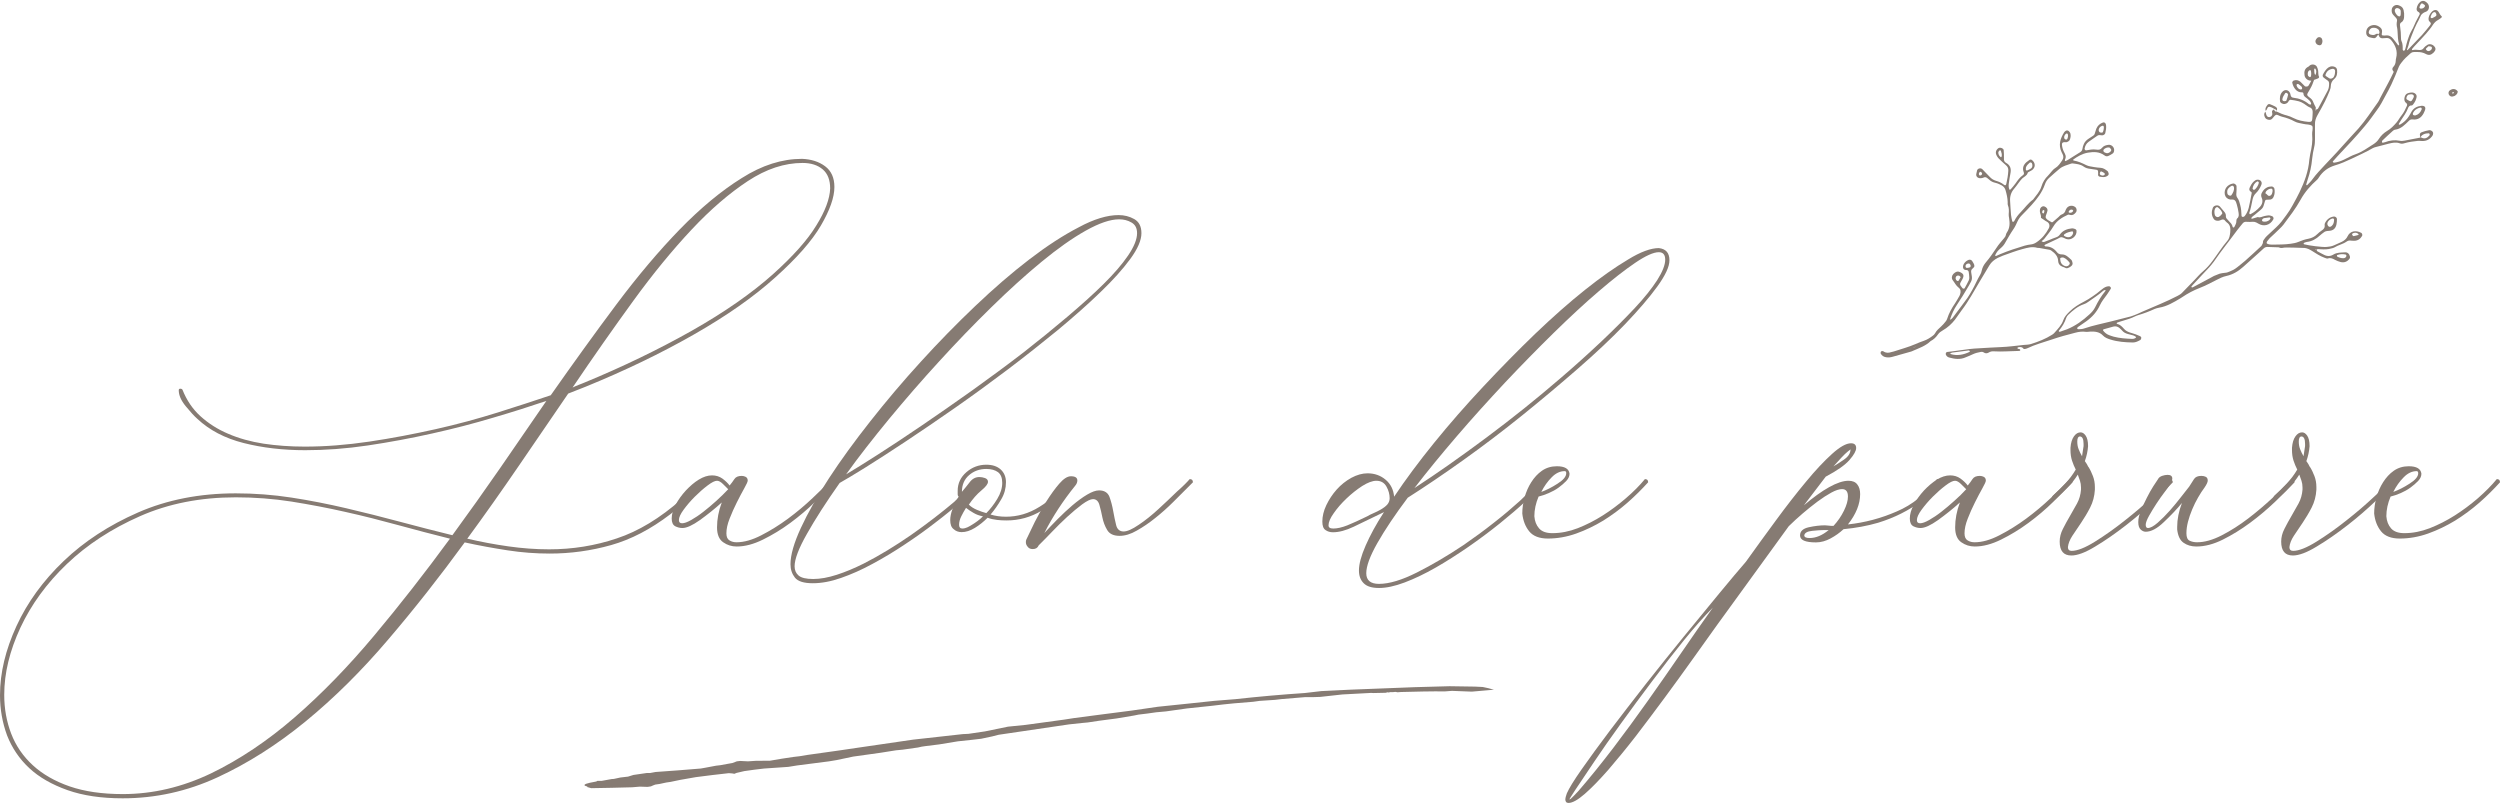 <?xml version="1.0" encoding="utf-8"?>
<!-- Generator: Adobe Illustrator 25.2.3, SVG Export Plug-In . SVG Version: 6.00 Build 0)  -->
<svg version="1.1" id="line" xmlns="http://www.w3.org/2000/svg" xmlns:xlink="http://www.w3.org/1999/xlink" x="0px" y="0px"
	 viewBox="0 0 194.69 62.54" style="enable-background:new 0 0 194.69 62.54;" xml:space="preserve">
<style type="text/css">
	.st0{fill:#867B73;}
	.st1{fill-rule:evenodd;clip-rule:evenodd;fill:#867B73;}
</style>
<g>
	<path class="st0" d="M62.46,12.37c0.72,0.03,1.32,0.22,1.8,0.58c0.48,0.36,0.72,0.9,0.72,1.61c0,0.8-0.35,1.8-1.05,3
		c-0.7,1.2-1.88,2.54-3.54,4.03c-1.68,1.52-3.81,3.01-6.37,4.47c-2.56,1.46-5.36,2.81-8.4,4.05l-1.37,0.54
		c-1.27,1.85-2.55,3.72-3.85,5.63c-1.3,1.9-2.63,3.79-4.01,5.67c1.08,0.25,2.14,0.45,3.21,0.6c1.06,0.15,2.12,0.23,3.16,0.23
		c1.82,0,3.58-0.28,5.27-0.85c1.7-0.56,3.37-1.58,5.03-3.04c0.11-0.11,0.26-0.25,0.46-0.43c0.19-0.18,0.37-0.35,0.54-0.52
		c0.17-0.17,0.31-0.31,0.43-0.43c0.12-0.12,0.2-0.19,0.23-0.19c0.14,0,0.21,0.08,0.21,0.25c-0.91,0.96-1.82,1.79-2.73,2.48
		c-1.52,1.16-3.05,1.96-4.61,2.4c-1.56,0.44-3.15,0.66-4.78,0.66c-1.08,0-2.17-0.08-3.27-0.25c-1.1-0.17-2.22-0.37-3.35-0.62
		c-1.93,2.65-3.92,5.18-5.98,7.59c-2.05,2.41-4.19,4.53-6.41,6.35c-2.22,1.82-4.51,3.27-6.87,4.36c-2.36,1.09-4.82,1.63-7.38,1.63
		c-1.65,0-3.09-0.21-4.3-0.64c-1.21-0.43-2.21-1-2.98-1.72c-0.77-0.72-1.34-1.57-1.72-2.54C0.19,56.29,0,55.25,0,54.14
		c0-1.74,0.43-3.53,1.28-5.38c0.85-1.85,2.08-3.54,3.68-5.07c1.6-1.53,3.53-2.79,5.79-3.78c2.26-0.99,4.8-1.49,7.61-1.49
		c1.46,0,2.91,0.11,4.34,0.33c1.43,0.22,2.85,0.5,4.26,0.83s2.8,0.68,4.18,1.05c1.38,0.37,2.74,0.72,4.09,1.05
		c1.27-1.74,2.51-3.48,3.72-5.23c1.21-1.75,2.41-3.5,3.6-5.23c-1.21,0.41-2.58,0.85-4.12,1.3c-1.53,0.46-3.12,0.87-4.78,1.24
		c-1.65,0.37-3.32,0.68-5,0.93c-1.68,0.25-3.31,0.37-4.88,0.37c-1.74,0-3.34-0.19-4.8-0.56c-1.46-0.37-2.66-1-3.6-1.88
		c-0.25-0.22-0.55-0.55-0.91-0.99c-0.36-0.44-0.54-0.85-0.54-1.24c0-0.08,0.04-0.12,0.12-0.12c0.08,0,0.14,0.03,0.17,0.08
		c0.33,0.83,0.8,1.52,1.41,2.07c0.61,0.55,1.32,1.01,2.15,1.36c0.83,0.36,1.74,0.61,2.75,0.77c1.01,0.15,2.07,0.23,3.21,0.23
		c1.6,0,3.27-0.13,5.03-0.39c1.75-0.26,3.47-0.59,5.17-0.97s3.31-0.82,4.84-1.3c1.53-0.48,2.9-0.93,4.12-1.34
		c1.74-2.48,3.44-4.84,5.11-7.07c1.67-2.23,3.32-4.18,4.94-5.85c1.63-1.67,3.23-3,4.82-3.99C59.35,12.86,60.91,12.37,62.46,12.37z
		 M9.56,61.84c2.34,0,4.63-0.54,6.87-1.61c2.23-1.08,4.4-2.53,6.51-4.36c2.11-1.83,4.17-3.95,6.18-6.35
		c2.01-2.4,3.98-4.92,5.92-7.57c-1.32-0.33-2.66-0.68-4.01-1.05c-1.35-0.37-2.72-0.72-4.12-1.03c-1.39-0.32-2.8-0.58-4.22-0.81
		c-1.42-0.22-2.86-0.33-4.32-0.33c-2.76,0-5.25,0.49-7.47,1.47c-2.22,0.98-4.12,2.22-5.69,3.72c-1.57,1.5-2.78,3.16-3.62,4.96
		c-0.84,1.81-1.26,3.55-1.26,5.23c0,1.08,0.18,2.08,0.54,3.02c0.36,0.94,0.92,1.76,1.68,2.46c0.76,0.7,1.72,1.25,2.87,1.65
		C6.58,61.64,7.96,61.84,9.56,61.84z M64.65,14.68c0-0.66-0.19-1.16-0.58-1.49c-0.39-0.33-0.91-0.5-1.57-0.5
		c-1.41,0-2.83,0.47-4.26,1.41c-1.43,0.94-2.9,2.2-4.38,3.78c-1.49,1.59-3.01,3.44-4.55,5.56c-1.54,2.12-3.12,4.37-4.72,6.74
		c0.17-0.08,0.32-0.15,0.48-0.21c0.15-0.06,0.3-0.11,0.43-0.17c3.01-1.24,5.79-2.59,8.35-4.03c2.56-1.45,4.67-2.92,6.33-4.4
		c1.57-1.41,2.7-2.67,3.39-3.81C64.26,16.45,64.62,15.48,64.65,14.68z"/>
	<path class="st0" d="M64.77,37.31c0.14,0,0.21,0.08,0.21,0.25c-0.41,0.44-0.92,0.95-1.51,1.53c-0.59,0.58-1.23,1.12-1.92,1.63
		c-0.69,0.51-1.4,0.94-2.13,1.3c-0.73,0.36-1.41,0.54-2.05,0.54c-0.39,0-0.74-0.11-1.05-0.33c-0.32-0.22-0.48-0.61-0.48-1.16
		c0-0.63,0.12-1.28,0.37-1.94c-0.55,0.5-1.12,0.95-1.7,1.37c-0.58,0.41-1.03,0.62-1.37,0.62c-0.19,0-0.38-0.05-0.56-0.14
		c-0.18-0.1-0.27-0.3-0.27-0.6c0-0.33,0.1-0.69,0.31-1.08c0.21-0.39,0.47-0.75,0.79-1.1c0.32-0.34,0.65-0.63,1.01-0.85
		s0.7-0.33,1.03-0.33c0.3,0,0.57,0.08,0.81,0.25c0.23,0.17,0.42,0.35,0.56,0.54c0.14-0.17,0.26-0.33,0.37-0.5
		c0.11-0.17,0.3-0.25,0.58-0.25c0.11,0,0.21,0.03,0.31,0.08c0.1,0.06,0.15,0.15,0.15,0.29c0,0.08-0.09,0.28-0.27,0.6
		c-0.18,0.32-0.37,0.68-0.58,1.1c-0.21,0.41-0.39,0.83-0.56,1.26c-0.17,0.43-0.25,0.81-0.25,1.14c0,0.28,0.08,0.46,0.25,0.56
		c0.17,0.1,0.34,0.14,0.54,0.14c0.58,0,1.22-0.18,1.92-0.54c0.7-0.36,1.4-0.79,2.09-1.3c0.69-0.51,1.33-1.05,1.92-1.61
		C63.9,38.21,64.39,37.72,64.77,37.31z M56.71,38.1c-0.08-0.08-0.21-0.21-0.39-0.39c-0.18-0.18-0.34-0.27-0.48-0.27
		c-0.17,0-0.41,0.12-0.74,0.37c-0.33,0.25-0.66,0.54-0.99,0.87c-0.33,0.33-0.62,0.67-0.87,1.01c-0.25,0.34-0.37,0.61-0.37,0.81
		c0,0.17,0.08,0.25,0.25,0.25c0.17,0,0.4-0.08,0.7-0.25c0.3-0.17,0.62-0.38,0.95-0.64c0.33-0.26,0.67-0.54,1.01-0.85
		C56.12,38.7,56.43,38.4,56.71,38.1z"/>
	<path class="st0" d="M87.11,16.75c0.44,0,0.85,0.1,1.22,0.31c0.37,0.21,0.56,0.57,0.56,1.1c0,0.55-0.29,1.22-0.87,2.01
		c-0.58,0.79-1.35,1.65-2.32,2.58c-0.97,0.94-2.08,1.92-3.33,2.96c-1.26,1.03-2.56,2.06-3.91,3.08c-1.35,1.02-2.71,2.01-4.07,2.96
		c-1.36,0.95-2.64,1.82-3.83,2.61c-1.19,0.79-2.23,1.46-3.14,2.03c-0.91,0.57-1.59,0.97-2.03,1.22c-1.05,1.49-1.9,2.81-2.54,3.95
		c-0.65,1.14-0.97,1.99-0.97,2.54c0,0.3,0.1,0.54,0.31,0.72c0.21,0.18,0.59,0.27,1.14,0.27c0.55,0,1.16-0.11,1.84-0.33
		c0.68-0.22,1.37-0.51,2.09-0.87c1.24-0.63,2.48-1.39,3.72-2.25c1.24-0.87,2.34-1.72,3.31-2.54c0.11-0.11,0.27-0.26,0.48-0.46
		c0.21-0.19,0.41-0.39,0.6-0.58c0.19-0.19,0.37-0.37,0.54-0.52c0.17-0.15,0.28-0.23,0.33-0.23c0.11,0,0.17,0.08,0.17,0.25
		c-0.36,0.41-0.85,0.89-1.47,1.43c-0.62,0.54-1.3,1.1-2.05,1.67c-0.74,0.58-1.54,1.15-2.4,1.72c-0.85,0.57-1.7,1.08-2.54,1.53
		c-0.84,0.46-1.66,0.82-2.46,1.1s-1.53,0.41-2.19,0.41c-0.69,0-1.15-0.14-1.39-0.43c-0.23-0.29-0.35-0.64-0.35-1.05
		c0-0.72,0.27-1.66,0.81-2.83c0.54-1.17,1.27-2.46,2.19-3.87c0.92-1.41,2-2.89,3.23-4.45c1.23-1.56,2.53-3.1,3.91-4.61
		c1.38-1.52,2.79-2.96,4.24-4.34s2.85-2.59,4.22-3.64c1.37-1.05,2.65-1.88,3.85-2.5C85.19,17.06,86.23,16.75,87.11,16.75z
		 M79.79,27.38c1.16-0.91,2.27-1.81,3.33-2.71c1.06-0.9,2-1.74,2.81-2.54c0.81-0.8,1.45-1.54,1.92-2.23c0.47-0.69,0.7-1.27,0.7-1.74
		c0-0.39-0.14-0.66-0.43-0.83s-0.61-0.25-0.97-0.25c-0.69,0-1.56,0.3-2.61,0.89c-1.05,0.59-2.19,1.4-3.43,2.42
		c-1.24,1.02-2.54,2.2-3.91,3.54c-1.37,1.34-2.72,2.74-4.05,4.2c-1.34,1.46-2.63,2.95-3.89,4.47c-1.25,1.52-2.38,2.96-3.37,4.34
		c0.61-0.36,1.43-0.87,2.46-1.53c1.03-0.66,2.18-1.42,3.43-2.27c1.25-0.85,2.57-1.77,3.95-2.75C77.11,29.4,78.47,28.4,79.79,27.38z"
		/>
	<path class="st0" d="M83.39,37.31c0.14,0,0.21,0.08,0.21,0.25c-0.8,0.96-1.63,1.7-2.48,2.21c-0.85,0.51-1.76,0.76-2.73,0.76
		c-0.25,0-0.5-0.01-0.74-0.04c-0.25-0.03-0.5-0.08-0.74-0.17c-0.3,0.3-0.63,0.57-0.99,0.79c-0.36,0.22-0.7,0.33-1.03,0.33
		c-0.25,0-0.46-0.08-0.62-0.23C74.08,41.07,74,40.83,74,40.5c0-0.5,0.22-1.1,0.66-1.82c-0.05-0.03-0.08-0.1-0.08-0.21
		c0-0.11,0-0.19,0-0.25c0-0.58,0.23-1.06,0.68-1.45c0.45-0.39,0.97-0.58,1.55-0.58c0.47,0,0.84,0.12,1.12,0.37
		c0.27,0.25,0.41,0.58,0.41,0.99c0,0.47-0.12,0.92-0.37,1.34c-0.25,0.43-0.52,0.82-0.83,1.18c0.36,0.11,0.76,0.17,1.2,0.17
		c0.91,0,1.78-0.25,2.61-0.77C81.77,38.97,82.59,38.25,83.39,37.31z M75.69,40.87c0.14-0.08,0.28-0.18,0.43-0.29
		c0.15-0.11,0.3-0.23,0.43-0.37c-0.28-0.05-0.52-0.14-0.74-0.27s-0.41-0.25-0.58-0.39c-0.14,0.22-0.26,0.44-0.37,0.66
		c-0.11,0.22-0.17,0.44-0.17,0.66c0,0.19,0.08,0.29,0.25,0.29c0.14,0,0.28-0.04,0.41-0.1S75.61,40.92,75.69,40.87z M76.81,36.52
		c-0.52,0-0.97,0.16-1.34,0.48c-0.37,0.32-0.56,0.75-0.56,1.3c0.19-0.22,0.39-0.47,0.6-0.74c0.21-0.28,0.46-0.41,0.77-0.41
		c0.14,0,0.28,0.03,0.43,0.08c0.15,0.06,0.23,0.15,0.23,0.29c0,0.17-0.17,0.39-0.52,0.68c-0.35,0.29-0.67,0.66-0.97,1.1
		c0.17,0.17,0.38,0.3,0.64,0.41c0.26,0.11,0.5,0.19,0.72,0.25c0.3-0.3,0.59-0.67,0.85-1.1c0.26-0.43,0.39-0.85,0.39-1.26
		c0-0.39-0.11-0.66-0.33-0.83C77.5,36.61,77.2,36.52,76.81,36.52z"/>
	<path class="st0" d="M92.65,37.31c0.17,0,0.25,0.08,0.25,0.25l-0.37,0.37c-0.33,0.33-0.72,0.72-1.16,1.16
		c-0.44,0.44-0.9,0.85-1.39,1.24c-0.48,0.39-0.97,0.72-1.45,0.99c-0.48,0.28-0.93,0.41-1.34,0.41c-0.47,0-0.79-0.15-0.97-0.46
		c-0.18-0.3-0.3-0.63-0.37-0.97c-0.07-0.34-0.14-0.67-0.23-0.97c-0.08-0.3-0.25-0.46-0.5-0.46c-0.19,0-0.48,0.14-0.85,0.41
		c-0.37,0.28-0.76,0.6-1.16,0.97s-0.79,0.75-1.16,1.14c-0.37,0.39-0.67,0.69-0.89,0.91l-0.17,0.17c-0.08,0.19-0.23,0.29-0.46,0.29
		c-0.17,0-0.3-0.05-0.39-0.17c-0.1-0.11-0.15-0.23-0.15-0.37c0-0.08,0.01-0.15,0.04-0.21c0.17-0.36,0.39-0.81,0.66-1.37
		c0.28-0.55,0.58-1.09,0.91-1.61c0.33-0.52,0.66-0.98,0.99-1.36s0.63-0.58,0.91-0.58c0.33,0,0.5,0.11,0.5,0.33
		c0,0.14-0.06,0.28-0.17,0.41c-0.47,0.58-0.9,1.17-1.3,1.78c-0.4,0.61-0.77,1.24-1.1,1.9c0.3-0.33,0.65-0.69,1.03-1.08
		c0.39-0.39,0.77-0.75,1.16-1.08c0.39-0.33,0.77-0.61,1.14-0.83c0.37-0.22,0.68-0.33,0.93-0.33c0.41,0,0.68,0.17,0.81,0.5
		c0.12,0.33,0.22,0.7,0.29,1.1c0.07,0.4,0.15,0.77,0.23,1.1c0.08,0.33,0.28,0.5,0.58,0.5c0.28,0,0.67-0.17,1.18-0.52
		c0.51-0.34,1.02-0.75,1.53-1.22c0.51-0.47,0.99-0.92,1.45-1.37C92.14,37.86,92.46,37.53,92.65,37.31z"/>
	<path class="st0" d="M129.18,19.32c0.55,0.06,0.83,0.37,0.83,0.95c0,0.5-0.32,1.18-0.95,2.05s-1.48,1.85-2.52,2.94
		c-1.05,1.09-2.27,2.24-3.66,3.45s-2.84,2.43-4.34,3.64c-1.5,1.21-3.03,2.37-4.57,3.47c-1.54,1.1-2.99,2.08-4.34,2.94
		c-0.99,1.32-1.78,2.5-2.36,3.52c-0.58,1.02-0.87,1.81-0.87,2.36c0,0.55,0.33,0.83,0.99,0.83c0.8,0,1.79-0.3,2.96-0.89
		s2.38-1.3,3.62-2.13c0.8-0.55,1.58-1.12,2.34-1.72c0.76-0.59,1.44-1.17,2.05-1.72c0.39-0.36,0.76-0.73,1.12-1.12
		c0.36-0.39,0.56-0.58,0.62-0.58c0.14,0,0.21,0.07,0.21,0.21c-0.36,0.41-0.84,0.9-1.45,1.47c-0.61,0.57-1.3,1.16-2.07,1.78
		c-0.77,0.62-1.59,1.23-2.44,1.82c-0.86,0.59-1.7,1.13-2.54,1.61c-0.84,0.48-1.65,0.87-2.42,1.16c-0.77,0.29-1.43,0.43-1.99,0.43
		s-0.95-0.12-1.2-0.37s-0.37-0.58-0.37-0.99c0-0.5,0.17-1.14,0.52-1.94s0.82-1.67,1.43-2.61c-0.97,0.47-1.75,0.85-2.36,1.14
		c-0.61,0.29-1.14,0.43-1.61,0.43c-0.22,0-0.41-0.05-0.58-0.17c-0.17-0.11-0.25-0.33-0.25-0.66c0-0.41,0.1-0.84,0.31-1.28
		c0.21-0.44,0.48-0.85,0.81-1.22c0.33-0.37,0.71-0.67,1.14-0.91c0.43-0.23,0.85-0.35,1.26-0.35c0.55,0,1.02,0.17,1.41,0.5
		s0.61,0.77,0.66,1.32c0.88-1.32,1.92-2.72,3.12-4.2c1.2-1.48,2.47-2.93,3.81-4.36c1.34-1.43,2.69-2.81,4.05-4.12
		c1.37-1.31,2.66-2.45,3.89-3.43c1.23-0.98,2.34-1.76,3.35-2.36C127.76,19.61,128.57,19.32,129.18,19.32z M106.47,40.21
		c0.14-0.08,0.3-0.17,0.5-0.25c0.19-0.08,0.39-0.18,0.58-0.29c0.19-0.11,0.35-0.23,0.48-0.37c0.12-0.14,0.19-0.3,0.19-0.5
		c0-0.3-0.08-0.61-0.25-0.91c-0.17-0.3-0.43-0.45-0.79-0.45c-0.3,0-0.67,0.14-1.1,0.41c-0.43,0.28-0.83,0.6-1.22,0.97
		c-0.39,0.37-0.72,0.75-0.99,1.14c-0.28,0.39-0.41,0.7-0.41,0.95c0,0.17,0.12,0.25,0.37,0.25c0.3,0,0.67-0.08,1.1-0.25
		C105.34,40.74,105.86,40.51,106.47,40.21z M121.48,29.49c1.16-0.99,2.23-1.96,3.23-2.9c0.99-0.94,1.86-1.81,2.61-2.61
		c0.75-0.8,1.32-1.52,1.74-2.17c0.41-0.65,0.62-1.18,0.62-1.59c0-0.39-0.17-0.58-0.5-0.58c-0.41,0-1.03,0.28-1.84,0.83
		c-0.81,0.55-1.76,1.29-2.83,2.21c-1.08,0.92-2.24,2-3.5,3.23c-1.25,1.23-2.52,2.52-3.81,3.89c-1.28,1.37-2.53,2.75-3.74,4.16
		s-2.32,2.76-3.31,4.05c1.74-1.13,3.6-2.44,5.6-3.93C117.75,32.59,119.66,31.06,121.48,29.49z"/>
	<path class="st0" d="M128.1,37.31c0.17,0,0.25,0.08,0.25,0.25c-0.47,0.52-1,1.05-1.59,1.57c-0.59,0.52-1.23,0.99-1.9,1.41
		c-0.68,0.41-1.38,0.75-2.11,1.01c-0.73,0.26-1.47,0.39-2.21,0.39c-0.66,0-1.15-0.19-1.45-0.56c-0.3-0.37-0.48-0.83-0.54-1.39
		c0-0.41,0.06-0.83,0.18-1.26s0.29-0.82,0.52-1.18s0.5-0.66,0.83-0.89c0.33-0.23,0.72-0.35,1.16-0.35c0.61,0,0.94,0.19,0.99,0.58
		c0,0.19-0.08,0.38-0.25,0.56s-0.37,0.35-0.6,0.52c-0.23,0.17-0.49,0.31-0.77,0.43s-0.54,0.21-0.79,0.27
		c-0.22,0.52-0.33,1.03-0.33,1.53c0.03,0.39,0.15,0.7,0.37,0.95c0.22,0.25,0.56,0.37,1.03,0.37c0.66,0,1.32-0.13,1.99-0.39
		c0.66-0.26,1.31-0.59,1.94-0.99c0.63-0.4,1.23-0.85,1.8-1.34C127.2,38.3,127.69,37.81,128.1,37.31z M121.85,36.69
		c-0.36,0-0.7,0.16-1.01,0.48c-0.32,0.32-0.59,0.7-0.81,1.14c0.39-0.14,0.81-0.35,1.26-0.64c0.46-0.29,0.68-0.56,0.68-0.81
		C121.98,36.75,121.94,36.69,121.85,36.69z"/>
	<path class="st0" d="M150.85,37.31c0.17,0,0.25,0.07,0.25,0.21c-0.22,0.3-0.45,0.57-0.68,0.81c-0.24,0.23-0.49,0.46-0.77,0.68
		c-0.99,0.74-2.12,1.31-3.39,1.7c-0.86,0.25-1.75,0.41-2.69,0.5c-0.3,0.28-0.64,0.52-1.01,0.72s-0.75,0.31-1.14,0.31
		c-0.83,0-1.24-0.18-1.24-0.54c0-0.33,0.23-0.54,0.68-0.64c0.46-0.1,0.88-0.15,1.26-0.15c0.08,0,0.17,0.01,0.25,0.02
		c0.08,0.01,0.15,0.02,0.21,0.02h0.21c0.33-0.36,0.6-0.75,0.81-1.18s0.31-0.79,0.31-1.1c0-0.39-0.15-0.58-0.46-0.58
		c-0.22,0-0.5,0.09-0.83,0.27c-0.33,0.18-0.69,0.41-1.08,0.7c-0.39,0.29-0.77,0.6-1.16,0.93c-0.39,0.33-0.74,0.66-1.08,0.99
		l-5.58,7.69c-0.55,0.77-1.18,1.65-1.88,2.63c-0.7,0.98-1.43,1.99-2.19,3.02c-0.76,1.03-1.52,2.04-2.27,3.02
		c-0.76,0.98-1.48,1.85-2.15,2.63c-0.68,0.77-1.28,1.39-1.82,1.86c-0.54,0.47-0.96,0.7-1.26,0.7c-0.17,0-0.25-0.1-0.25-0.29
		c0-0.08,0.04-0.23,0.12-0.46c0.17-0.39,0.55-1.01,1.16-1.88c0.61-0.87,1.34-1.87,2.19-3c0.86-1.13,1.79-2.34,2.79-3.62
		c1.01-1.28,2-2.52,2.98-3.72c0.98-1.2,1.9-2.32,2.75-3.35s1.54-1.85,2.07-2.46c0.77-1.08,1.56-2.16,2.36-3.25
		c0.8-1.09,1.57-2.08,2.32-2.98c0.74-0.9,1.42-1.62,2.03-2.17c0.61-0.55,1.1-0.83,1.48-0.83c0.26,0,0.4,0.12,0.4,0.37
		c0,0.22-0.17,0.53-0.52,0.93c-0.35,0.4-0.96,0.83-1.85,1.3l-1.7,2.23c0.72-0.61,1.37-1.08,1.96-1.41c0.59-0.33,1.1-0.5,1.51-0.5
		c0.32,0,0.55,0.1,0.69,0.29c0.15,0.19,0.22,0.44,0.22,0.75c0,0.77-0.32,1.56-0.95,2.36c1.32-0.14,2.59-0.48,3.8-1.01
		C148.92,39.32,149.97,38.47,150.85,37.31z M122.93,61.59c0.91-1.05,1.81-2.17,2.71-3.35s1.79-2.4,2.67-3.64s1.74-2.48,2.58-3.7
		s1.67-2.42,2.5-3.58c-0.69,0.69-1.44,1.54-2.25,2.54s-1.64,2.07-2.48,3.19c-0.84,1.12-1.66,2.22-2.44,3.31
		c-0.79,1.09-1.48,2.08-2.07,2.96c-0.59,0.88-1.07,1.59-1.43,2.13s-0.52,0.81-0.5,0.81c0.06,0,0.17-0.1,0.35-0.29
		C122.76,61.77,122.87,61.65,122.93,61.59z M140.92,41.9c0.5,0,0.99-0.21,1.49-0.62H142c-0.19,0-0.48,0.02-0.87,0.06
		c-0.39,0.04-0.59,0.16-0.62,0.35C140.51,41.83,140.65,41.9,140.92,41.9z M143.9,35.16c-0.14,0.11-0.3,0.27-0.5,0.48
		c-0.19,0.21-0.4,0.43-0.62,0.68c0.19-0.11,0.46-0.28,0.81-0.52s0.52-0.5,0.52-0.81l-0.04,0.04c-0.03,0.03-0.06,0.05-0.08,0.06
		C143.96,35.11,143.93,35.13,143.9,35.16z"/>
	<path class="st0" d="M161.19,37.31c0.14,0,0.21,0.08,0.21,0.25c-0.41,0.44-0.92,0.95-1.51,1.53c-0.59,0.58-1.23,1.12-1.92,1.63
		c-0.69,0.51-1.4,0.94-2.13,1.3c-0.73,0.36-1.41,0.54-2.05,0.54c-0.39,0-0.74-0.11-1.05-0.33c-0.32-0.22-0.48-0.61-0.48-1.16
		c0-0.63,0.12-1.28,0.37-1.94c-0.55,0.5-1.12,0.95-1.7,1.37c-0.58,0.41-1.03,0.62-1.37,0.62c-0.19,0-0.38-0.05-0.56-0.14
		c-0.18-0.1-0.27-0.3-0.27-0.6c0-0.33,0.1-0.69,0.31-1.08c0.21-0.39,0.47-0.75,0.79-1.1c0.32-0.34,0.66-0.63,1.01-0.85
		s0.7-0.33,1.03-0.33c0.3,0,0.57,0.08,0.81,0.25c0.23,0.17,0.42,0.35,0.56,0.54c0.14-0.17,0.26-0.33,0.37-0.5
		c0.11-0.17,0.3-0.25,0.58-0.25c0.11,0,0.21,0.03,0.31,0.08c0.1,0.06,0.15,0.15,0.15,0.29c0,0.08-0.09,0.28-0.27,0.6
		s-0.37,0.68-0.58,1.1c-0.21,0.41-0.39,0.83-0.56,1.26c-0.17,0.43-0.25,0.81-0.25,1.14c0,0.28,0.08,0.46,0.25,0.56
		c0.17,0.1,0.34,0.14,0.54,0.14c0.58,0,1.22-0.18,1.92-0.54c0.7-0.36,1.4-0.79,2.09-1.3c0.69-0.51,1.33-1.05,1.92-1.61
		C160.31,38.21,160.8,37.72,161.19,37.31z M153.12,38.1c-0.08-0.08-0.21-0.21-0.39-0.39c-0.18-0.18-0.34-0.27-0.48-0.27
		c-0.17,0-0.41,0.12-0.74,0.37c-0.33,0.25-0.66,0.54-0.99,0.87s-0.62,0.67-0.87,1.01c-0.25,0.34-0.37,0.61-0.37,0.81
		c0,0.17,0.08,0.25,0.25,0.25c0.17,0,0.4-0.08,0.7-0.25c0.3-0.17,0.62-0.38,0.95-0.64c0.33-0.26,0.67-0.54,1.01-0.85
		C152.54,38.7,152.85,38.4,153.12,38.1z"/>
	<path class="st0" d="M169.01,37.31c0.05,0,0.1,0.03,0.14,0.08c0.04,0.06,0.06,0.11,0.06,0.17c-0.3,0.33-0.79,0.82-1.47,1.47
		c-0.68,0.65-1.41,1.28-2.21,1.9c-0.8,0.62-1.59,1.17-2.36,1.63c-0.77,0.47-1.39,0.7-1.86,0.7c-0.61,0-0.91-0.36-0.91-1.08
		c0-0.33,0.08-0.66,0.25-0.99c0.17-0.33,0.34-0.66,0.54-0.99c0.19-0.33,0.38-0.66,0.56-0.99c0.18-0.33,0.28-0.69,0.31-1.08v-0.17
		c0-0.19-0.03-0.37-0.08-0.52c-0.06-0.15-0.11-0.31-0.17-0.48c-0.22,0.36-0.49,0.7-0.81,1.01c-0.32,0.32-0.64,0.63-0.97,0.93
		c-0.03,0.03-0.07,0.04-0.12,0.04c-0.08,0-0.12-0.06-0.12-0.17c0-0.05,0.03-0.11,0.08-0.17c0.33-0.3,0.66-0.62,0.97-0.95
		s0.58-0.69,0.81-1.08c-0.11-0.22-0.21-0.45-0.29-0.7c-0.08-0.25-0.12-0.52-0.12-0.83v-0.17c0.03-0.39,0.12-0.68,0.27-0.89
		c0.15-0.21,0.32-0.31,0.52-0.31c0.14,0,0.27,0.08,0.39,0.25s0.19,0.44,0.19,0.83c-0.03,0.39-0.11,0.77-0.25,1.16l0.08,0.12
		l0.08,0.12c0.08,0.17,0.12,0.23,0.12,0.21c0.14,0.22,0.25,0.46,0.35,0.72c0.1,0.26,0.15,0.54,0.15,0.85v0.21
		c-0.03,0.5-0.15,0.96-0.37,1.39s-0.46,0.82-0.7,1.18s-0.48,0.7-0.68,1.01c-0.21,0.32-0.32,0.61-0.35,0.89
		c0,0.19,0.1,0.29,0.29,0.29c0.44,0,1.05-0.24,1.82-0.72c0.77-0.48,1.55-1.03,2.34-1.66c0.79-0.62,1.51-1.24,2.17-1.86
		C168.3,38.08,168.76,37.61,169.01,37.31z M161.77,34.37c0,0.22,0.03,0.42,0.1,0.6c0.07,0.18,0.16,0.37,0.27,0.56l0.12-0.79v-0.17
		c0-0.39-0.1-0.58-0.29-0.58C161.84,34,161.77,34.13,161.77,34.37z"/>
	<path class="st0" d="M178.44,37.31c0.05,0,0.11,0.03,0.17,0.08c0.06,0.06,0.08,0.11,0.08,0.17c-0.41,0.44-0.92,0.95-1.53,1.53
		c-0.61,0.58-1.25,1.12-1.94,1.63c-0.69,0.51-1.39,0.94-2.11,1.3c-0.72,0.36-1.41,0.54-2.07,0.54c-0.39,0-0.72-0.1-0.99-0.29
		c-0.28-0.19-0.44-0.54-0.5-1.03v-0.21c0-0.58,0.12-1.2,0.37-1.86c-0.41,0.5-0.88,0.99-1.41,1.49c-0.52,0.5-0.99,0.75-1.41,0.75
		c-0.14,0-0.27-0.06-0.39-0.17c-0.12-0.11-0.19-0.3-0.19-0.58c0-0.28,0.07-0.58,0.21-0.91c0.14-0.33,0.29-0.66,0.46-0.99
		c0.17-0.33,0.33-0.63,0.5-0.89c0.17-0.26,0.29-0.45,0.37-0.56c0.05-0.11,0.16-0.19,0.31-0.25c0.15-0.05,0.3-0.08,0.43-0.08
		c0.25,0,0.37,0.1,0.37,0.29c0,0.14-0.1,0.35-0.29,0.62c-0.03,0.06-0.14,0.21-0.33,0.46c-0.19,0.25-0.39,0.53-0.6,0.85
		c-0.21,0.32-0.4,0.63-0.58,0.95c-0.18,0.32-0.27,0.56-0.27,0.72s0.06,0.25,0.17,0.25c0.19,0,0.45-0.14,0.76-0.41
		c0.32-0.28,0.63-0.59,0.95-0.95c0.32-0.36,0.61-0.72,0.89-1.08c0.28-0.36,0.48-0.62,0.62-0.79l0.37-0.58
		c0.11-0.17,0.3-0.25,0.58-0.25c0.14,0,0.25,0.03,0.35,0.08c0.1,0.06,0.14,0.15,0.14,0.29c0,0.11-0.08,0.29-0.25,0.54
		c-0.17,0.22-0.33,0.48-0.5,0.77c-0.17,0.29-0.32,0.6-0.46,0.93c-0.14,0.33-0.25,0.66-0.33,0.97c-0.08,0.32-0.12,0.61-0.12,0.89
		c0,0.3,0.08,0.5,0.25,0.58c0.17,0.08,0.36,0.12,0.58,0.12c0.58,0,1.22-0.18,1.92-0.54c0.7-0.36,1.39-0.8,2.07-1.32
		c0.68-0.52,1.31-1.06,1.9-1.61C177.6,38.21,178.08,37.72,178.44,37.31z"/>
	<path class="st0" d="M186.26,37.31c0.05,0,0.1,0.03,0.14,0.08c0.04,0.06,0.06,0.11,0.06,0.17c-0.3,0.33-0.79,0.82-1.47,1.47
		c-0.68,0.65-1.41,1.28-2.21,1.9c-0.8,0.62-1.59,1.17-2.36,1.63c-0.77,0.47-1.39,0.7-1.86,0.7c-0.61,0-0.91-0.36-0.91-1.08
		c0-0.33,0.08-0.66,0.25-0.99c0.17-0.33,0.34-0.66,0.54-0.99c0.19-0.33,0.38-0.66,0.56-0.99c0.18-0.33,0.28-0.69,0.31-1.08v-0.17
		c0-0.19-0.03-0.37-0.08-0.52c-0.06-0.15-0.11-0.31-0.17-0.48c-0.22,0.36-0.49,0.7-0.81,1.01c-0.32,0.32-0.64,0.63-0.97,0.93
		c-0.03,0.03-0.07,0.04-0.12,0.04c-0.08,0-0.12-0.06-0.12-0.17c0-0.05,0.03-0.11,0.08-0.17c0.33-0.3,0.66-0.62,0.97-0.95
		s0.58-0.69,0.81-1.08c-0.11-0.22-0.21-0.45-0.29-0.7c-0.08-0.25-0.12-0.52-0.12-0.83v-0.17c0.03-0.39,0.12-0.68,0.27-0.89
		c0.15-0.21,0.32-0.31,0.52-0.31c0.14,0,0.27,0.08,0.39,0.25s0.19,0.44,0.19,0.83c-0.03,0.39-0.11,0.77-0.25,1.16l0.08,0.12
		l0.08,0.12c0.08,0.17,0.12,0.23,0.12,0.21c0.14,0.22,0.25,0.46,0.35,0.72c0.1,0.26,0.15,0.54,0.15,0.85v0.21
		c-0.03,0.5-0.15,0.96-0.37,1.39s-0.46,0.82-0.7,1.18s-0.48,0.7-0.68,1.01c-0.21,0.32-0.32,0.61-0.35,0.89
		c0,0.19,0.1,0.29,0.29,0.29c0.44,0,1.05-0.24,1.82-0.72c0.77-0.48,1.55-1.03,2.34-1.66c0.79-0.62,1.51-1.24,2.17-1.86
		C185.55,38.08,186.01,37.61,186.26,37.31z M179.02,34.37c0,0.22,0.03,0.42,0.1,0.6c0.07,0.18,0.16,0.37,0.27,0.56l0.12-0.79v-0.17
		c0-0.39-0.1-0.58-0.29-0.58C179.09,34,179.02,34.13,179.02,34.37z"/>
	<path class="st0" d="M194.44,37.31c0.17,0,0.25,0.08,0.25,0.25c-0.47,0.52-1,1.05-1.59,1.57c-0.59,0.52-1.23,0.99-1.9,1.41
		c-0.68,0.41-1.38,0.75-2.11,1.01c-0.73,0.26-1.47,0.39-2.21,0.39c-0.66,0-1.15-0.19-1.45-0.56c-0.3-0.37-0.48-0.83-0.54-1.39
		c0-0.41,0.06-0.83,0.18-1.26c0.12-0.43,0.29-0.82,0.52-1.18s0.5-0.66,0.83-0.89s0.72-0.35,1.16-0.35c0.61,0,0.94,0.19,0.99,0.58
		c0,0.19-0.08,0.38-0.25,0.56c-0.17,0.18-0.37,0.35-0.6,0.52c-0.23,0.17-0.49,0.31-0.76,0.43c-0.28,0.12-0.54,0.21-0.79,0.27
		c-0.22,0.52-0.33,1.03-0.33,1.53c0.03,0.39,0.15,0.7,0.37,0.95c0.22,0.25,0.57,0.37,1.03,0.37c0.66,0,1.32-0.13,1.99-0.39
		c0.66-0.26,1.31-0.59,1.94-0.99c0.63-0.4,1.23-0.85,1.8-1.34C193.54,38.3,194.03,37.81,194.44,37.31z M188.2,36.69
		c-0.36,0-0.7,0.16-1.01,0.48c-0.32,0.32-0.59,0.7-0.81,1.14c0.39-0.14,0.81-0.35,1.26-0.64c0.46-0.29,0.68-0.56,0.68-0.81
		C188.32,36.75,188.28,36.69,188.2,36.69z"/>
</g>
<g>
	<path class="st0" d="M176.45,8.65c0-0.01,0-0.01-0.01-0.02c0,0,0.01-0.01,0.01-0.01c0,0.01,0,0.01,0.01,0.02
		C176.46,8.64,176.46,8.65,176.45,8.65z"/>
	<path class="st0" d="M186.79,0.41c-0.23-0.09-0.5,0.08-0.53,0.32c-0.02,0.15,0,0.29,0.1,0.41c0.07,0.08,0.15,0.16,0.22,0.24
		c0.06,0.07,0.11,0.14,0.09,0.25c-0.04,0.18-0.04,0.36,0.01,0.54c0.02,0.09,0.02,0.18,0.03,0.27c0.03,0.34,0.01,0.69,0.13,1.03
		c0,0.01-0.04,0.04-0.07,0.06c0,0,0.01,0.01,0.01,0.01c0,0.03,0.01,0.05,0.01,0.08c-0.01-0.03-0.02-0.06-0.03-0.09c0,0,0,0,0,0
		c-0.13-0.17-0.25-0.34-0.39-0.51c-0.14-0.18-0.33-0.29-0.57-0.26c-0.07,0.01-0.15,0.01-0.22,0c-0.05,0-0.11-0.02-0.1-0.1
		c0-0.05,0.01-0.11,0.02-0.16c0.03-0.22-0.09-0.35-0.25-0.44c-0.16-0.1-0.34-0.14-0.53-0.09c-0.3,0.08-0.46,0.29-0.45,0.6
		c0,0.15,0.1,0.29,0.24,0.33c0.1,0.03,0.21,0.05,0.32,0.07c0.1,0.02,0.18-0.02,0.24-0.1c0.05-0.07,0.1-0.14,0.15-0.2
		c0-0.01,0-0.01-0.01-0.02c0,0,0,0,0,0c-0.07-0.03-0.13-0.03-0.19,0.01c-0.13,0.1-0.28,0.07-0.42,0.03
		c-0.09-0.02-0.15-0.12-0.13-0.21c0.03-0.16,0.15-0.29,0.28-0.31c0.17-0.02,0.33,0,0.46,0.12c0.05,0.04,0.08,0.12,0.09,0.19
		c0.01,0.07,0,0.14-0.09,0.17c0,0,0.01,0,0.01,0.01c0,0-0.01,0.01-0.01,0.01c0.02,0.05,0.04,0.09,0.06,0.14
		c0.05,0.12,0.14,0.17,0.26,0.17c0.11,0,0.22-0.01,0.33-0.02c0.14-0.01,0.25,0.05,0.34,0.15c0.35,0.41,0.54,0.87,0.4,1.42
		c-0.02,0.07-0.03,0.14-0.03,0.22c-0.01,0.17-0.06,0.32-0.18,0.45c-0.1,0.1-0.12,0.23-0.01,0.34c0.05,0.05,0.02,0.11-0.01,0.15
		c-0.12,0.25-0.24,0.5-0.37,0.74c-0.21,0.41-0.43,0.81-0.65,1.22c-0.05,0.1-0.09,0.21-0.15,0.29c-0.5,0.69-0.95,1.4-1.51,2.04
		c-0.47,0.52-0.95,1.03-1.41,1.55c-0.4,0.46-0.83,0.88-1.24,1.33c-0.32,0.35-0.66,0.69-0.94,1.08c-0.12,0.18-0.29,0.33-0.44,0.49
		c0,0-0.04-0.01-0.05-0.02c-0.01-0.01-0.01-0.04-0.01-0.05c0.03-0.12,0.07-0.25,0.11-0.37c0.18-0.52,0.3-1.06,0.35-1.62
		c0.03-0.31,0.09-0.62,0.16-0.92c0.05-0.2,0.06-0.4,0.06-0.6c-0.01-0.39,0.01-0.77,0-1.16c-0.01-0.27,0.07-0.5,0.2-0.73
		c0.2-0.35,0.4-0.71,0.58-1.07c0.13-0.26,0.25-0.54,0.36-0.81c0.05-0.12,0.09-0.25,0.09-0.37c0.01-0.23,0.09-0.41,0.27-0.56
		c0.22-0.18,0.25-0.44,0.22-0.71c-0.02-0.13-0.09-0.2-0.2-0.24c-0.24-0.09-0.44,0-0.6,0.16c-0.09,0.09-0.16,0.2-0.23,0.31
		c-0.15,0.23-0.12,0.32,0.13,0.48c0.06,0.04,0.12,0.08,0.18,0.13c0.08,0.06,0.1,0.14,0.1,0.24c0,0.19-0.02,0.37-0.11,0.54
		c-0.24,0.46-0.48,0.91-0.73,1.36c-0.04,0.08-0.12,0.12-0.22,0.1c0,0,0,0,0,0c0,0,0,0,0,0.01c0.04,0.02,0.08,0.03,0.02,0.09
		c-0.01-0.03-0.01-0.06-0.02-0.09c-0.01,0-0.01-0.01-0.02-0.01c0.01,0,0.01,0,0.02,0c0.01-0.05,0.04-0.12,0.02-0.16
		c-0.09-0.16-0.16-0.32-0.23-0.49c-0.07-0.16-0.21-0.24-0.34-0.35c-0.11-0.1-0.12-0.15-0.05-0.28c0.06-0.11,0.13-0.22,0.19-0.33
		c0.13-0.22,0.22-0.45,0.3-0.69c0.06-0.02,0.14-0.05,0.25-0.09c-0.03,0.01,0.04-0.01,0.1-0.05c0.02-0.01,0.05-0.07,0.04-0.09
		c-0.08-0.15-0.05-0.32-0.07-0.48c-0.02-0.11-0.05-0.21-0.1-0.31c-0.1-0.18-0.35-0.23-0.53-0.12c-0.05,0.03-0.08,0.08-0.13,0.11
		c-0.3,0.14-0.35,0.39-0.3,0.69c0.04,0.24,0.28,0.42,0.52,0.4c0,0.01-0.01,0.02-0.01,0.03c-0.07,0.13-0.14,0.26-0.22,0.38
		c-0.03,0.05-0.21,0.07-0.26,0.03c-0.12-0.12-0.23-0.24-0.35-0.35c-0.15-0.12-0.32-0.17-0.52-0.1c-0.06,0.02-0.13,0.11-0.12,0.17
		c0.04,0.18,0.11,0.35,0.23,0.5c0.13,0.16,0.31,0.26,0.53,0.25c0.05,0,0.11,0.02,0.11,0.09c0.01,0.12,0.05,0.21,0.15,0.28
		c0.12,0.09,0.23,0.18,0.34,0.29c0.05,0.05,0.08,0.12,0.11,0.19c0.01,0.02-0.01,0.06-0.02,0.09c0,0.01-0.04,0.01-0.05,0.01
		c-0.04-0.01-0.08-0.01-0.1-0.03c-0.35-0.29-0.75-0.45-1.21-0.5c-0.13-0.01-0.2-0.09-0.22-0.21c0-0.02-0.01-0.04-0.01-0.05
		c-0.01-0.04-0.02-0.07-0.03-0.1c-0.12-0.27-0.42-0.32-0.62-0.08c-0.18,0.21-0.19,0.47-0.16,0.73c0.01,0.05,0.05,0.1,0.1,0.13
		c0.17,0.11,0.36,0.09,0.5-0.05c0.04-0.04,0.06-0.1,0.09-0.14c0.03-0.03,0.09-0.08,0.13-0.07c0.22,0.03,0.44,0.06,0.65,0.12
		c0.14,0.04,0.27,0.11,0.4,0.19c0.14,0.08,0.26,0.21,0.42,0.27c0.22,0.08,0.26,0.23,0.25,0.43c-0.01,0.16-0.01,0.33-0.03,0.49
		c-0.02,0.19-0.1,0.24-0.3,0.22c-0.41-0.04-0.8-0.11-1.17-0.3c-0.16-0.08-0.34-0.16-0.51-0.2c-0.29-0.07-0.55-0.18-0.81-0.31
		c-0.13,0.03-0.15-0.08-0.19-0.16c-0.09,0.05-0.19,0.1-0.15,0.24c0.01,0.03,0.02,0.07,0.02,0.11c0,0.13-0.11,0.24-0.24,0.25
		c-0.11,0.01-0.2-0.07-0.23-0.19c-0.02-0.08-0.04-0.16-0.07-0.24c-0.12,0.13-0.12,0.28-0.04,0.44c0.06,0.13,0.18,0.18,0.31,0.2
		c0.1,0.01,0.18-0.01,0.25-0.08c0.06-0.07,0.12-0.14,0.18-0.21c0.1-0.11,0.16-0.13,0.29-0.07c0.1,0.04,0.2,0.1,0.31,0.12
		c0.34,0.08,0.67,0.2,0.98,0.37c0.21,0.12,0.46,0.13,0.69,0.19c0.23,0.06,0.48,0.01,0.68,0.16c0.08,0.22-0.03,0.44-0.01,0.65
		c0.05,0.52-0.03,1.03-0.15,1.53c-0.03,0.14-0.05,0.29-0.07,0.44c-0.07,0.9-0.37,1.72-0.76,2.53c-0.08,0.17-0.16,0.33-0.25,0.49
		c-0.52,0.96-0.52,0.96-1.16,1.81c-0.12,0.16-0.27,0.3-0.41,0.44c-0.24,0.23-0.49,0.45-0.73,0.68c-0.04,0.04-0.08,0.09-0.12,0.13
		c-0.12,0.15-0.19,0.26-0.18,0.33c0.02,0.07-0.07,0.23-0.12,0.31c-0.42,0.39-0.84,0.78-1.27,1.16c-0.19,0.17-0.4,0.32-0.6,0.49
		c-0.23,0.19-0.5,0.31-0.78,0.41c-0.06,0.02-0.12,0.03-0.16,0.03c-0.08,0.01-0.16,0.02-0.24,0.03c-0.03,0.01-0.07,0.01-0.1,0.02
		c0,0,0,0,0,0c-0.07,0.01-0.14,0.03-0.2,0.06c-0.12,0.05-0.23,0.1-0.35,0.14c-0.07,0.04-0.13,0.07-0.2,0.11
		c-0.49,0.26-0.97,0.52-1.46,0.78c-0.02,0.01-0.06-0.01-0.09-0.02c-0.01,0-0.01-0.04,0-0.05c0.03-0.04,0.07-0.09,0.11-0.13
		c0.21-0.23,0.43-0.46,0.64-0.69c0.21-0.23,0.43-0.45,0.64-0.68c0.12-0.14,0.24-0.28,0.35-0.43c0.57-0.84,1.21-1.62,1.81-2.44
		c0.14-0.19,0.3-0.37,0.45-0.56c0.06-0.07,0.15-0.11,0.24-0.11c0.11,0,0.22,0.02,0.33,0.01c0.36-0.02,0.36-0.03,0.69,0.16
		c0.35,0.2,0.86,0.13,1.12-0.37c0.04-0.07-0.01-0.21-0.09-0.23c-0.08-0.03-0.17-0.07-0.26-0.07c-0.11,0-0.22,0.03-0.33,0.05
		c-0.18,0.03-0.34,0.16-0.53,0.08c-0.16,0.05-0.32,0.1-0.47,0.14c-0.01,0-0.02-0.02-0.03-0.03c-0.01-0.02-0.01-0.04,0-0.05
		c0.03-0.04,0.07-0.09,0.11-0.12c0.1-0.08,0.21-0.15,0.3-0.24c0.56-0.46,0.47-0.37,0.64-0.92c0.03-0.11,0.06-0.13,0.2-0.13
		c0.07,0,0.15,0,0.22-0.01c0.12-0.02,0.2-0.09,0.25-0.2c0.1-0.21,0.11-0.43,0.07-0.65c-0.01-0.07-0.12-0.17-0.2-0.17
		c-0.11,0.01-0.22,0.01-0.32,0.05c-0.19,0.08-0.34,0.22-0.44,0.41c-0.08,0.13-0.1,0.26-0.03,0.42c0.12,0.26,0.04,0.52-0.14,0.71
		c-0.21,0.23-0.45,0.43-0.74,0.57c-0.01,0.01-0.04,0-0.05-0.01c-0.02-0.03-0.05-0.06-0.04-0.08c0.12-0.33,0.18-0.68,0.25-1.02
		c0.04-0.2,0.11-0.38,0.27-0.53c0.19-0.18,0.32-0.4,0.42-0.64c0.06-0.13,0.03-0.26-0.08-0.35c-0.09-0.07-0.26-0.08-0.37-0.02
		c-0.18,0.11-0.3,0.27-0.39,0.45c-0.09,0.17-0.18,0.34,0.06,0.47c0.02,0.01,0.04,0.06,0.03,0.09c-0.07,0.38-0.14,0.76-0.23,1.14
		c-0.06,0.23-0.16,0.45-0.31,0.64c-0.02,0.03-0.06,0.04-0.09,0.06c-0.06,0.04-0.16-0.01-0.16-0.07c-0.01-0.29-0.03-0.59-0.11-0.87
		c-0.05-0.18-0.09-0.36-0.2-0.51c-0.1-0.12-0.11-0.27-0.09-0.42c0.02-0.16,0.01-0.33,0.01-0.5c0-0.12-0.16-0.24-0.27-0.22
		c-0.44,0.07-0.73,0.44-0.64,0.87c0.05,0.21,0.2,0.34,0.42,0.38c0.02,0,0.04,0,0.06,0c0.31-0.03,0.37,0.1,0.45,0.38
		c0.06,0.21,0.11,0.43,0.14,0.65c0.02,0.16,0.04,0.33-0.12,0.45c-0.03,0.03-0.05,0.1-0.05,0.15c0.01,0.2-0.08,0.35-0.17,0.52
		c-0.01,0.01-0.03,0.03-0.04,0.03c-0.03-0.01-0.07-0.02-0.08-0.04c-0.03-0.15-0.1-0.27-0.22-0.38c-0.09-0.09-0.18-0.19-0.26-0.29
		c-0.03-0.04-0.05-0.1-0.05-0.15c0.02-0.16-0.05-0.29-0.15-0.4c-0.1-0.13-0.21-0.26-0.32-0.38c-0.15-0.16-0.48-0.09-0.55,0.11
		c-0.11,0.29-0.11,0.58,0.07,0.85c0.07,0.11,0.17,0.14,0.28,0.15c0.14,0.02,0.25-0.05,0.37-0.09c0.07-0.02,0.15-0.01,0.21,0.05
		c0.05,0.05,0.09,0.12,0.15,0.16c0.29,0.19,0.31,0.47,0.28,0.78c-0.03,0.24-0.06,0.48-0.23,0.67c-0.42,0.49-0.76,1.04-1.15,1.56
		c-0.22,0.3-0.46,0.57-0.74,0.81c-0.24,0.2-0.44,0.44-0.66,0.67c-0.32,0.33-0.65,0.66-0.96,0.99c-0.1,0.11-0.23,0.18-0.36,0.25
		c-0.88,0.46-1.81,0.82-2.72,1.22c-0.12,0.05-0.23,0.11-0.35,0.16c-0.19,0.08-0.37,0.16-0.57,0.22c-0.5,0.13-1,0.25-1.5,0.38
		c-0.71,0.18-1.44,0.32-2.14,0.56c-0.14,0.05-0.29,0.05-0.44,0.06c-0.03,0-0.06-0.02-0.09-0.04c-0.03-0.02,0-0.1,0.06-0.14
		c0.21-0.15,0.43-0.29,0.64-0.44c0.46-0.33,0.82-0.73,1.06-1.25c0.14-0.3,0.35-0.56,0.55-0.83c0.11-0.15,0.2-0.31,0.3-0.46
		c0.04-0.07-0.05-0.19-0.14-0.19c-0.05,0-0.11,0.01-0.16,0.02c-0.18,0.05-0.33,0.16-0.47,0.28c-0.21,0.18-0.43,0.35-0.66,0.5
		c-0.21,0.15-0.43,0.28-0.66,0.4c-0.41,0.21-0.8,0.45-1.13,0.78c-0.2,0.2-0.38,0.38-0.48,0.66c-0.14,0.41-0.45,0.71-0.73,1.03
		c-0.04,0.04-0.09,0.07-0.13,0.1c-0.52,0.33-1.08,0.55-1.66,0.73c-0.17,0.05-0.36,0.06-0.55,0.07c-0.6,0.06-1.21,0.15-1.81,0.17
		c-0.55,0.02-1.1,0.06-1.65,0.09c-0.53,0.02-1.06,0.09-1.59,0.17c-0.31,0.05-0.62,0.08-0.93,0.12c-0.09,0.01-0.13,0.14-0.09,0.22
		c0.05,0.11,0.14,0.18,0.25,0.21c0.43,0.12,0.87,0.18,1.3-0.02c0.19-0.08,0.38-0.15,0.56-0.24c0.19-0.09,0.38-0.13,0.58-0.17
		c0.09-0.02,0.18-0.02,0.26,0.04c0.12,0.09,0.27,0.07,0.37,0.01c0.14-0.09,0.27-0.11,0.42-0.1c0.63,0.04,1.25-0.02,1.88-0.03
		c0.07,0,0.17,0.01,0.17-0.07c0-0.08-0.1-0.08-0.18-0.1c-0.02-0.01-0.04-0.04-0.06-0.06c0.03-0.02,0.06-0.05,0.09-0.06
		c0.15-0.02,0.29-0.04,0.39,0.11c0.01,0.02,0.07,0.03,0.1,0.03c0.07-0.01,0.15-0.03,0.21-0.06c0.6-0.29,1.25-0.46,1.87-0.67
		c0.61-0.21,1.23-0.38,1.86-0.54c0.26-0.07,0.54-0.11,0.82-0.07c0.12,0.02,0.25-0.02,0.38-0.02c0.36-0.01,0.7,0.03,0.96,0.31
		c0.15,0.16,0.36,0.24,0.58,0.31c0.57,0.18,1.16,0.22,1.75,0.23c0.21,0,0.39-0.09,0.57-0.19c0.04-0.02,0.07-0.09,0.08-0.14
		c0.02-0.08-0.04-0.14-0.11-0.17c-0.1-0.05-0.2-0.09-0.31-0.13c-0.16-0.06-0.32-0.1-0.47-0.15c-0.18-0.06-0.33-0.14-0.46-0.29
		c-0.14-0.16-0.3-0.33-0.53-0.38c-0.01,0-0.04-0.03-0.04-0.03c0.01-0.03,0.03-0.06,0.05-0.07c0.16-0.05,0.31-0.11,0.47-0.15
		c0.32-0.09,0.63-0.19,0.93-0.34c0.16-0.08,0.35-0.12,0.52-0.18c0.23-0.08,0.45-0.15,0.67-0.25c0.22-0.1,0.43-0.2,0.67-0.24
		c0.61-0.1,1.14-0.42,1.66-0.73c0.05-0.03,0.09-0.06,0.14-0.09c0.43-0.29,0.88-0.53,1.37-0.72c0.44-0.17,0.87-0.4,1.3-0.62
		c0.25-0.13,0.49-0.25,0.77-0.31c0.5-0.11,0.92-0.36,1.3-0.7c0.38-0.34,0.77-0.69,1.15-1.03c0.15-0.14,0.3-0.27,0.45-0.41
		c0.08-0.08,0.18-0.12,0.3-0.12c0.29,0.01,0.59,0.02,0.88,0.03c0.14,0.08,0.28,0.05,0.43,0.02c0.1-0.02,1.5,0.02,1.6,0.03
		c0.21,0.03,0.38,0.12,0.56,0.23c0.31,0.2,0.62,0.4,0.97,0.53c0.09,0.03,0.19,0.08,0.26,0.06c0.22-0.08,0.39,0.01,0.57,0.11
		c0.13,0.07,0.27,0.12,0.41,0.16c0.29,0.08,0.55-0.02,0.72-0.27c0.03-0.04,0.03-0.11,0.02-0.16c-0.05-0.21-0.19-0.34-0.39-0.32
		c-0.31,0.02-0.62,0-0.91,0.18c-0.23,0.14-0.49,0.14-0.74,0c-0.16-0.09-0.33-0.16-0.49-0.26c-0.04-0.02-0.05-0.08-0.07-0.13
		c0,0-0.01,0-0.01,0.01c0,0-0.01-0.01-0.01-0.01c-0.04,0.02-0.08,0.03-0.05-0.05c0.02,0.02,0.04,0.03,0.05,0.05
		c0,0,0.01,0,0.01-0.01c0,0,0,0.01,0,0.01c0.1-0.07,0.2-0.03,0.31-0.03c0.3,0.02,0.59,0.02,0.88-0.07c0.07-0.02,0.15-0.03,0.21-0.07
		c0.3-0.19,0.65-0.25,0.94-0.45c0.11-0.08,0.23-0.11,0.37-0.08c0.07,0.01,0.15,0.01,0.22,0.01c0.29,0,0.49-0.14,0.63-0.38
		c0.04-0.07,0-0.21-0.07-0.24c-0.43-0.23-0.87-0.13-1.05,0.25c-0.1,0.22-0.26,0.35-0.46,0.45c-0.2,0.09-0.4,0.18-0.6,0.27
		c-0.19,0.09-0.39,0.11-0.59,0.13c-0.33,0.03-1.4-0.11-1.75-0.21c-0.02,0-0.04-0.03-0.04-0.03c0.01-0.03,0.02-0.06,0.04-0.08
		c0.03-0.02,0.07-0.03,0.1-0.04c0.03-0.01,0.07-0.02,0.11-0.03c0.4-0.04,0.73-0.23,1.02-0.5c0.09-0.09,0.2-0.16,0.3-0.24
		c0.1-0.09,0.22-0.11,0.36-0.12c0.36-0.01,0.55-0.16,0.63-0.49c0.03-0.14,0.04-0.29,0.04-0.44c0-0.1-0.13-0.2-0.23-0.19
		c-0.32,0.04-0.54,0.21-0.69,0.49c-0.02,0.05-0.05,0.11-0.04,0.16c0.04,0.22-0.07,0.34-0.24,0.45c-0.12,0.08-0.24,0.18-0.34,0.28
		c-0.19,0.19-0.42,0.3-0.68,0.35c-0.27,0.05-0.54,0.14-0.79,0.25c-0.19,0.08-0.38,0.11-0.59,0.14c-0.48,0.07-0.95,0.06-1.43,0.07
		c-0.1,0-0.21-0.01-0.31-0.03c0,0,0,0,0.01-0.01c-0.36-0.05,0.05-0.38,0.1-0.47c0.26-0.23,0.51-0.48,0.76-0.72
		c0.11-0.1,0.21-0.21,0.3-0.32c0.47-0.63,0.96-1.26,1.34-1.95c0.33-0.6,0.78-1.11,1.29-1.56c0.06-0.05,0.09-0.11,0.13-0.17
		c0.3-0.47,0.72-0.78,1.25-0.94c0.44-0.13,0.86-0.31,1.28-0.51c0.56-0.27,1.13-0.52,1.68-0.84c0.08-0.04,0.17-0.07,0.26-0.09
		c0.32-0.09,0.64-0.17,0.96-0.25c0.29-0.07,0.57-0.14,0.87-0.03c0.13,0.05,0.25,0.03,0.38-0.01c0.34-0.1,0.68-0.14,1.03-0.18
		c0.11-0.01,0.22,0.01,0.33,0.01c0.34,0.01,0.6-0.12,0.8-0.4c0.07-0.1,0.08-0.24,0.03-0.31c-0.07-0.09-0.18-0.15-0.29-0.13
		c-0.2,0.03-0.39,0.09-0.58,0.16c-0.11,0.04-0.16,0.14-0.12,0.27c0.01,0.05,0,0.1,0,0.15c0,0,0,0,0,0c0,0,0,0,0.01,0
		c0.15-0.27,0.4-0.34,0.68-0.34c0.02,0,0.06,0.05,0.06,0.07c0.01,0.03,0,0.08-0.02,0.1c-0.17,0.2-0.37,0.3-0.63,0.16
		c-0.02-0.01-0.06,0-0.1,0.01c0,0,0,0.01-0.01,0.01c0,0,0-0.01,0-0.01c-0.39,0.08-0.79,0.16-1.19,0.23
		c-0.12,0.02-0.26,0.04-0.38,0.01c-0.39-0.08-0.77-0.03-1.14,0.11c-0.05,0.02-0.11,0.03-0.16,0.04c-0.05,0.01-0.08,0-0.08-0.05
		c0-0.03-0.01-0.08,0.01-0.1c0.27-0.25,0.53-0.51,0.81-0.75c0.05-0.05,0.12-0.1,0.19-0.11c0.48-0.06,0.78-0.4,1.09-0.7
		c0.09-0.09,0.17-0.11,0.29-0.1c0.4,0.05,0.67-0.14,0.85-0.48c0.03-0.07,0.06-0.13,0.09-0.2c0.11-0.27,0-0.4-0.27-0.38
		c-0.3,0.03-0.57,0.15-0.74,0.42c-0.08,0.13-0.14,0.26-0.22,0.38c-0.18,0.29-0.42,0.51-0.71,0.67c-0.02,0.01-0.06-0.01-0.08-0.02
		c-0.01,0-0.01-0.04,0-0.05c0.06-0.09,0.11-0.19,0.17-0.28c0.19-0.29,0.4-0.57,0.53-0.9c0.05-0.15,0.13-0.26,0.31-0.25
		c0.04,0,0.09-0.06,0.12-0.1c0.06-0.09,0.13-0.18,0.17-0.28c0.06-0.17,0.16-0.37,0-0.52c-0.16-0.15-0.38-0.12-0.57-0.06
		c-0.15,0.04-0.24,0.15-0.28,0.31c-0.04,0.17-0.04,0.33,0.11,0.45c0.08,0.06,0.11,0.13,0.07,0.23c-0.12,0.27-0.24,0.53-0.43,0.76
		c-0.14,0.17-0.24,0.38-0.38,0.54c-0.22,0.25-0.44,0.49-0.74,0.66c-0.25,0.15-0.47,0.36-0.63,0.61c-0.11,0.18-0.26,0.31-0.43,0.42
		c-0.45,0.28-0.87,0.6-1.39,0.78c-0.31,0.1-0.6,0.28-0.9,0.42c-0.25,0.12-0.51,0.21-0.79,0.24c-0.02,0-0.06-0.04-0.08-0.06
		c-0.01-0.01,0-0.04,0.01-0.05c0.11-0.12,0.22-0.25,0.33-0.37c0.73-0.78,1.47-1.55,2.15-2.37c0.18-0.21,0.35-0.43,0.51-0.65
		c0.14-0.19,0.28-0.39,0.42-0.58c0.27-0.35,0.47-0.75,0.68-1.14c0.16-0.29,0.32-0.58,0.46-0.88c0.21-0.45,0.4-0.91,0.58-1.37
		c0.05-0.12,0.12-0.22,0.2-0.32c0.2-0.27,0.44-0.49,0.69-0.71c0.09-0.08,0.18-0.12,0.3-0.12c0.09,0,0.18,0,0.28,0
		c0.22,0,0.43,0.04,0.63,0.15c0.24,0.13,0.41,0.08,0.6-0.1c0.18-0.18,0.2-0.33,0.07-0.48c-0.14-0.17-0.37-0.23-0.54-0.13
		c-0.11,0.07-0.22,0.15-0.29,0.25c-0.1,0.14-0.22,0.16-0.38,0.15c-0.16-0.02-0.33-0.03-0.49,0.01c-0.02,0-0.04,0-0.05-0.01
		c0.01-0.03,0-0.07,0.02-0.09c0.06-0.07,0.12-0.14,0.18-0.21c0.3-0.32,0.61-0.64,0.9-0.97c0.19-0.22,0.38-0.45,0.54-0.7
		c0.11-0.16,0.23-0.28,0.4-0.37c0.1-0.05,0.18-0.12,0.27-0.19c0.02-0.01,0.02-0.08,0.01-0.09c-0.12-0.09-0.17-0.23-0.25-0.35
		c-0.08-0.14-0.24-0.18-0.38-0.11c-0.23,0.12-0.44,0.49-0.39,0.74c0.01,0.07,0.07,0.13,0.12,0.18c0.06,0.06,0.07,0.12,0.02,0.19
		c-0.02,0.03-0.04,0.06-0.06,0.09c-0.2,0.24-0.39,0.49-0.6,0.72c-0.37,0.39-0.74,0.78-1.12,1.17c-0.04,0.01-0.06,0-0.03-0.08
		c0.03-0.07,0.05-0.15,0.08-0.23c0.01-0.02,0.02-0.04,0.02-0.06c0.02-0.09,0.04-0.17,0.06-0.24c0.03-0.14,0.31-0.83,0.4-1.05
		c0,0,0,0,0,0c0.06-0.13,0.12-0.26,0.18-0.39c0.08-0.14,0.12-0.21,0.15-0.28c0.03-0.06,0.14-0.29,0.19-0.4
		c0.1-0.12,0.21-0.2,0.36-0.25c0.28-0.09,0.34-0.47,0.13-0.68c-0.05-0.05-0.11-0.1-0.17-0.13c-0.1-0.07-0.26-0.05-0.36,0.02
		c-0.17,0.13-0.26,0.3-0.3,0.51c-0.02,0.12,0.01,0.22,0.12,0.28c0.11,0.06,0.13,0.12,0.11,0.2c-0.04,0.09-0.18,0.35-0.22,0.42
		c-0.04,0.07-0.13,0.25-0.18,0.38c0,0.01,0,0.01-0.01,0.02c-0.04,0.09-0.08,0.18-0.12,0.27c-0.02,0.03-0.05,0.07-0.07,0.12v0
		c0,0,0,0,0,0c-0.08,0.14-0.18,0.33-0.28,0.63c-0.01,0.04-0.02,0.07-0.03,0.1c0,0,0,0-0.01,0c0,0,0,0.01,0,0.01
		c-0.16,0.51-0.18,0.74-0.23,0.82c-0.04,0.07-0.13,0.1-0.17-0.02c0-0.23,0.01-0.47-0.1-0.69c-0.02-0.05-0.03-0.11-0.03-0.16
		c0-0.35-0.03-0.69-0.08-1.04c-0.01-0.09,0.01-0.19,0.1-0.24c0.18-0.11,0.22-0.29,0.22-0.48c0-0.07,0-0.15,0-0.22
		C187.19,0.66,187.1,0.52,186.79,0.41z M188.5,0.67c-0.05-0.01-0.1-0.07-0.08-0.12c0.03-0.08,0.06-0.17,0.11-0.24
		c0.03-0.04,0.09-0.06,0.15-0.02c0.06,0.04,0.11,0.08,0.16,0.11c0,0.06,0.01,0.1-0.01,0.12C188.75,0.64,188.64,0.68,188.5,0.67z
		 M189.55,1.34c-0.08,0.04-0.11,0.07-0.14,0.07c-0.03,0.01-0.08,0-0.1-0.02c-0.02-0.02-0.03-0.07-0.02-0.09
		c0.04-0.12,0.09-0.24,0.19-0.32c0.08-0.06,0.18-0.05,0.22,0.04c0.07,0.14,0.05,0.22-0.06,0.27C189.61,1.32,189.55,1.34,189.55,1.34
		z M189.12,3.6c0.07,0.01,0.14,0.01,0.21,0.03c0.03,0.01,0.05,0.05,0.06,0.08c0.01,0.1-0.06,0.2-0.18,0.25
		c-0.09,0.04-0.18,0.02-0.25-0.06c-0.03-0.04-0.07-0.09-0.01-0.14C189,3.71,189.05,3.66,189.12,3.6z M187.71,7.89
		c-0.1-0.04-0.19-0.09-0.28-0.15c-0.02-0.01-0.04-0.06-0.03-0.09c0.01-0.11,0.05-0.21,0.16-0.28c0.06-0.01,0.13-0.02,0.21-0.03
		c0.15-0.01,0.25,0.1,0.2,0.23c-0.04,0.1-0.1,0.19-0.16,0.28C187.78,7.87,187.73,7.89,187.71,7.89z M188.09,8.99
		c-0.04,0.01-0.1-0.01-0.15-0.03c-0.05-0.02-0.05-0.13-0.01-0.19c0.09-0.17,0.23-0.28,0.41-0.35c0.03-0.01,0.06-0.02,0.1-0.03
		c0.05-0.01,0.11-0.03,0.14,0.03c0.01,0.03,0.02,0.07,0.01,0.1C188.49,8.77,188.33,8.93,188.09,8.99z M181.37,17.65
		c-0.08-0.04-0.15-0.18-0.12-0.28c0.01-0.03,0.02-0.07,0.04-0.1c0.07-0.11,0.17-0.19,0.3-0.24c0,0,0.02-0.01,0.04-0.01
		c0.07-0.03,0.14,0.02,0.14,0.1c-0.01,0.17-0.03,0.32-0.16,0.45C181.54,17.65,181.44,17.69,181.37,17.65z M183.18,18.29
		c-0.02-0.05,0-0.1,0.07-0.13c0.15-0.06,0.28-0.05,0.4,0.05c0.01,0.02,0.03,0.04,0.03,0.05c0,0.02-0.02,0.04-0.03,0.04
		c-0.12,0.03-0.24,0.07-0.36,0.09C183.25,18.39,183.2,18.33,183.18,18.29z M182.02,19.86c0.21-0.08,0.43-0.08,0.64-0.04
		c0.03,0,0.05,0.05,0.07,0.07c-0.01,0.03,0,0.07-0.02,0.1c-0.05,0.09-0.14,0.12-0.23,0.12c-0.17,0-0.32-0.05-0.47-0.13
		c-0.02-0.01-0.02-0.06-0.02-0.09C181.98,19.89,182,19.86,182.02,19.86z M163.8,25.65c0.26-0.07,0.52-0.15,0.79-0.22
		c0.17-0.04,0.33,0,0.46,0.11c0.07,0.06,0.14,0.12,0.2,0.19c0.12,0.15,0.28,0.23,0.46,0.28c0.14,0.04,0.28,0.07,0.42,0.11
		c0.07,0.02,0.13,0.06,0.19,0.1c0.01,0.01,0.03,0.03,0.03,0.04c0,0.01-0.01,0.03-0.02,0.04c-0.09,0.07-0.2,0.1-0.31,0.09
		c-0.48-0.02-0.95-0.05-1.41-0.17c-0.12-0.03-0.24-0.08-0.36-0.12c-0.19-0.07-0.35-0.2-0.47-0.36
		C163.76,25.73,163.79,25.69,163.8,25.65z M151.9,27.57c-0.01,0-0.02-0.02-0.04-0.03c-0.01,0-0.03-0.01-0.02-0.01
		c0.01-0.03,0.01-0.03,0.02,0.01c0,0,0,0,0,0c0,0,0.01,0,0.01,0c0.05-0.03,0.09-0.07,0.14-0.08c0.44-0.06,0.87-0.11,1.31-0.17
		c0.01,0,0.03,0.01,0.05,0.02c0.01,0.01,0.03,0.03,0.03,0.04c0,0.02,0,0.05-0.01,0.05C152.91,27.63,152.42,27.73,151.9,27.57z
		 M160.98,25.64c-0.19,0.07-0.38,0.14-0.57,0.2c-0.02,0.01-0.06-0.02-0.08-0.04c-0.01,0,0-0.03,0.01-0.05c0.25-0.3,0.45-0.62,0.57-1
		c0.03-0.08,0.09-0.17,0.15-0.23c0.36-0.34,0.74-0.67,1.22-0.83c0.12-0.04,0.24-0.1,0.34-0.18c0.38-0.28,0.8-0.53,1.15-0.85
		c0.03-0.02,0.06-0.05,0.09-0.06c0.03-0.01,0.07-0.02,0.11-0.02c0,0.03,0,0.07-0.02,0.09c-0.32,0.39-0.57,0.81-0.79,1.26
		c-0.11,0.22-0.27,0.4-0.45,0.56C162.2,24.96,161.64,25.37,160.98,25.64z M172.48,16.73c-0.04-0.16-0.05-0.32,0.02-0.48
		c0.02-0.05,0.07-0.08,0.1-0.11c0.05,0,0.09-0.02,0.11,0c0.14,0.11,0.27,0.24,0.34,0.41c0.01,0.03,0.02,0.08,0,0.1
		c-0.07,0.08-0.14,0.17-0.23,0.22C172.7,16.96,172.51,16.87,172.48,16.73z M173.7,15.24c-0.08,0.01-0.2-0.06-0.23-0.13
		c-0.01-0.04-0.01-0.07-0.02-0.11c-0.03-0.26,0.12-0.4,0.32-0.52c0.09-0.05,0.18,0,0.2,0.1c0.04,0.24-0.07,0.43-0.19,0.61
		C173.77,15.22,173.73,15.23,173.7,15.24z M175.51,14.79c-0.03-0.03-0.09-0.07-0.09-0.1c0.04-0.24,0.15-0.44,0.36-0.56
		c0.02-0.01,0.07,0,0.09,0.02c0.02,0.02,0.04,0.06,0.04,0.09c-0.05,0.2-0.15,0.36-0.29,0.5C175.6,14.77,175.56,14.77,175.51,14.79z
		 M176.76,15.25c-0.16,0.05-0.2-0.15-0.32-0.17c-0.01,0-0.02-0.06-0.01-0.09c0.04-0.13,0.16-0.2,0.28-0.27
		c0.04-0.01,0.09-0.02,0.15-0.03c0.05-0.01,0.11,0.05,0.12,0.09c0,0.04,0,0.07,0,0.11C176.95,15.05,176.93,15.2,176.76,15.25z
		 M176.3,16.99c0.12-0.02,0.28-0.04,0.44-0.06c0.02,0,0.05,0.03,0.07,0.06c0.01,0.01,0,0.04-0.01,0.05
		c-0.02,0.03-0.04,0.06-0.06,0.09c-0.15,0.12-0.32,0.16-0.51,0.12c-0.03-0.01-0.06-0.04-0.07-0.07c-0.01-0.03,0-0.07,0.02-0.09
		C176.19,17.05,176.23,17.04,176.3,16.99z M177.77,7.83c-0.01-0.03-0.04-0.06-0.03-0.09c0.02-0.18,0.12-0.33,0.22-0.48
		c0.03-0.05,0.14-0.04,0.18,0.02c0.02,0.03,0.05,0.07,0.05,0.09c-0.04,0.15-0.07,0.31-0.13,0.45C178.03,7.9,177.82,7.9,177.77,7.83z
		 M179.96,5.49c0.03,0.16,0.05,0.33-0.01,0.49c-0.01,0.02-0.07,0.03-0.09,0.02c-0.05-0.02-0.08-0.07-0.12-0.1
		c-0.04-0.15-0.04-0.3,0.08-0.41c0.02-0.02,0.07-0.02,0.1-0.02C179.93,5.47,179.95,5.48,179.96,5.49z M180.31,5.83
		c0,0,0-0.01,0-0.01c-0.01,0-0.01,0.01-0.02,0.01c-0.08-0.14-0.06-0.3-0.07-0.45c0-0.02,0.04-0.04,0.06-0.05
		c0.01,0,0.03,0.02,0.04,0.03c0.09,0.15,0.07,0.3,0.01,0.45C180.32,5.82,180.32,5.83,180.31,5.83z M179.11,6.96
		c-0.11-0.04-0.18-0.12-0.23-0.22c-0.01-0.02-0.01-0.03-0.02-0.05c-0.03-0.06-0.01-0.13,0.03-0.14c0.03-0.01,0.08-0.02,0.1,0
		c0.09,0.06,0.18,0.13,0.25,0.2c0.03,0.03,0.04,0.09,0.04,0.14C179.29,6.96,179.19,6.98,179.11,6.96z M181.4,6.1
		c-0.09-0.05-0.18-0.12-0.27-0.18c-0.06-0.04-0.03-0.1-0.01-0.15c0.07-0.18,0.18-0.31,0.39-0.38c0.03-0.01,0.08-0.02,0.13-0.03
		c0.12-0.02,0.21,0.06,0.21,0.18c0,0.15-0.02,0.29-0.09,0.42C181.7,6.1,181.52,6.17,181.4,6.1z M186.75,0.64
		c0.12,0.03,0.21,0.13,0.21,0.22c0,0.07,0,0.15,0,0.22c0,0.07-0.01,0.15-0.07,0.19c-0.05,0.03-0.16-0.02-0.23-0.1
		c-0.04-0.06-0.08-0.12-0.1-0.14c-0.03-0.08-0.05-0.11-0.06-0.14c-0.01-0.07-0.01-0.14,0.04-0.2
		C186.61,0.62,186.68,0.62,186.75,0.64z"/>
	<path class="st0" d="M190.99,7.52c0.05-0.01,0.11-0.03,0.14-0.04c0.03-0.02,0.05-0.02,0.06-0.03c0.15-0.08,0.25-0.28,0.19-0.36
		c-0.1-0.12-0.23-0.18-0.39-0.15c-0.07,0.02-0.14,0.05-0.2,0.09c-0.11,0.07-0.14,0.22-0.08,0.34
		C190.76,7.47,190.88,7.54,190.99,7.52z M191.05,7.28c-0.03,0.01-0.07-0.01-0.1-0.02c0.02-0.03,0.04-0.06,0.06-0.09
		c0.03,0.01,0.07,0.02,0.1,0.02C191.1,7.22,191.08,7.27,191.05,7.28z"/>
	<path class="st0" d="M180.45,2.96c-0.13,0.13-0.17,0.26-0.1,0.39c0.06,0.13,0.24,0.21,0.37,0.16c0.03-0.01,0.06-0.04,0.08-0.07
		c0.07-0.14,0.09-0.27,0.02-0.42C180.75,2.88,180.56,2.85,180.45,2.96z M180.58,3.17l0.03,0l-0.02,0.03L180.58,3.17z"/>
	<path class="st0" d="M177.3,8.62c0,0.01,0.01,0.02,0.01,0.03c0,0-0.01,0-0.01,0c0,0-0.01,0-0.01,0
		C177.29,8.64,177.29,8.63,177.3,8.62z"/>
	<path class="st0" d="M177.11,8.48C177.12,8.48,177.12,8.48,177.11,8.48c0,0.01,0,0.01,0,0.01c0-0.01,0-0.01-0.01-0.02
		C177.11,8.47,177.11,8.47,177.11,8.48z"/>
	<path class="st0" d="M177.11,8.48c-0.07-0.04-0.14-0.09-0.22-0.12c-0.19-0.08-0.28-0.07-0.36,0.16c-0.01,0.04-0.05,0.07-0.08,0.11
		c-0.08-0.17,0.02-0.3,0.11-0.43c0.06-0.09,0.13-0.12,0.23-0.08c0.13,0.05,0.27,0.11,0.4,0.18c0.06,0.03,0.12,0.09,0.14,0.15
		c0.01,0.05-0.01,0.11-0.03,0.18C177.27,8.54,177.19,8.51,177.11,8.48z"/>
	<path class="st0" d="M180.33,5.78c0,0.01-0.01,0.02-0.01,0.04c-0.01,0-0.01,0-0.01,0.01c0,0,0-0.01,0-0.01
		C180.31,5.8,180.32,5.79,180.33,5.78z"/>
</g>
<path class="st1" d="M162.59,11.89c0.47-0.08,0.91-0.08,1.31,0.22c0.09,0.07,0.2,0.08,0.3,0.03c0.11-0.05,0.22-0.11,0.32-0.18
	c0.08-0.05,0.11-0.14,0.12-0.23c0.03-0.26-0.2-0.49-0.46-0.45c-0.18,0.03-0.35,0.07-0.47,0.22c-0.13,0.17-0.28,0.18-0.46,0.15
	c-0.26-0.04-0.53,0.01-0.79,0.06c-0.06,0.01-0.13-0.07-0.12-0.14c0.04-0.22,0.14-0.4,0.32-0.53c0.23-0.16,0.46-0.33,0.69-0.48
	c0.04-0.03,0.1-0.04,0.15-0.04c0.07,0,0.14,0.02,0.21,0.02c0.1,0,0.22-0.08,0.24-0.17c0.05-0.21,0.09-0.41,0.06-0.63
	c0-0.03-0.02-0.07-0.03-0.1c-0.03-0.09-0.13-0.13-0.21-0.1c-0.25,0.09-0.42,0.25-0.52,0.49c-0.04,0.11-0.08,0.23-0.11,0.35
	c-0.02,0.09-0.07,0.15-0.15,0.2c-0.12,0.07-0.24,0.15-0.35,0.23c-0.15,0.1-0.28,0.23-0.35,0.39c-0.06,0.12-0.1,0.26-0.12,0.4
	c-0.02,0.12-0.08,0.19-0.17,0.25c-0.32,0.19-0.63,0.4-0.94,0.59c-0.07,0.05-0.15,0.08-0.23,0.11c-0.06-0.09,0.01-0.16,0.03-0.24
	c0.01-0.07,0.02-0.14,0-0.2c-0.03-0.1-0.08-0.2-0.13-0.29c-0.08-0.16-0.13-0.33-0.15-0.51c-0.02-0.17,0.03-0.23,0.19-0.24
	c0.07,0,0.15,0.02,0.21-0.01c0.08-0.03,0.17-0.09,0.2-0.16c0.07-0.16,0.1-0.34,0.05-0.52c-0.02-0.06-0.07-0.12-0.12-0.17
	c-0.06-0.06-0.18-0.07-0.24-0.02c-0.04,0.03-0.09,0.06-0.12,0.11c-0.3,0.48-0.47,0.99-0.2,1.55c0.02,0.05,0.05,0.09,0.07,0.14
	c0.09,0.17,0.09,0.32-0.02,0.49c-0.16,0.24-0.31,0.47-0.56,0.62c-0.12,0.07-0.21,0.19-0.3,0.29c-0.08,0.09-0.15,0.19-0.24,0.28
	c-0.25,0.24-0.42,0.52-0.52,0.85c-0.12,0.4-0.41,0.69-0.65,1.02c-0.38,0.27-0.64,0.65-0.96,0.98c-0.2,0.2-0.37,0.42-0.5,0.68
	c-0.01,0.03-0.04,0.06-0.07,0.07c-0.03,0.01-0.09-0.01-0.09-0.02c-0.04-0.17-0.08-0.34-0.1-0.52c-0.04-0.35-0.04-0.7-0.07-1.06
	c-0.03-0.36,0.07-0.7,0.32-0.98c0.12-0.13,0.21-0.28,0.32-0.42c0.1-0.13,0.19-0.26,0.3-0.37c0.15-0.14,0.37-0.21,0.43-0.44
	c0.01-0.04,0.08-0.07,0.12-0.09c0.08-0.05,0.16-0.08,0.23-0.13c0.27-0.22,0.26-0.55-0.01-0.77c-0.06-0.05-0.13-0.06-0.2-0.02
	c-0.09,0.06-0.17,0.12-0.25,0.19c-0.23,0.21-0.32,0.46-0.2,0.77c0.04,0.09,0.02,0.18-0.06,0.23c-0.24,0.16-0.4,0.39-0.56,0.62
	c-0.12,0.17-0.26,0.33-0.4,0.49c-0.02,0.02-0.06,0.02-0.09,0.02c-0.01,0-0.02-0.03-0.02-0.04c-0.06-0.17-0.05-0.35-0.02-0.52
	c0.04-0.23,0.06-0.46,0.11-0.68c0.08-0.37,0.01-0.66-0.34-0.85c-0.13-0.07-0.18-0.2-0.16-0.36c0.01-0.21-0.01-0.42-0.02-0.63
	c-0.01-0.07-0.07-0.12-0.13-0.15c-0.1-0.04-0.21-0.06-0.3,0.01c-0.19,0.15-0.23,0.35-0.12,0.56c0.04,0.08,0.09,0.16,0.15,0.22
	c0.19,0.19,0.38,0.37,0.58,0.54c0.13,0.11,0.19,0.24,0.18,0.42c-0.02,0.35-0.08,0.7-0.16,1.04c-0.03,0.11-0.09,0.13-0.19,0.05
	c-0.18-0.15-0.4-0.24-0.61-0.3c-0.2-0.06-0.35-0.16-0.48-0.3c-0.2-0.2-0.39-0.41-0.59-0.61c-0.12-0.11-0.35-0.06-0.4,0.09
	c-0.03,0.1-0.05,0.2-0.07,0.31c-0.02,0.15,0.08,0.27,0.23,0.3c0.13,0.02,0.25,0,0.36-0.05c0.09-0.05,0.17-0.02,0.25,0.03
	c0.06,0.04,0.11,0.09,0.16,0.13c0.14,0.14,0.31,0.22,0.51,0.26c0.17,0.04,0.33,0.12,0.48,0.2c0.14,0.08,0.24,0.2,0.29,0.36
	c0.09,0.31,0.16,0.61,0.17,0.93c0,0.09-0.01,0.18,0.02,0.26c0.09,0.22,0.08,0.45,0.06,0.68c-0.01,0.1,0.01,0.21,0.03,0.31
	c0.06,0.39,0.07,0.77-0.17,1.12c-0.04,0.06-0.07,0.13-0.08,0.19c-0.02,0.11-0.08,0.19-0.15,0.27c-0.2,0.24-0.42,0.48-0.59,0.75
	c-0.25,0.38-0.51,0.76-0.81,1.11c-0.16,0.19-0.28,0.4-0.33,0.65c-0.02,0.12-0.07,0.24-0.13,0.34c-0.23,0.38-0.39,0.79-0.61,1.17
	c-0.12,0.21-0.24,0.43-0.38,0.63c-0.37,0.51-0.76,1.02-1.14,1.53c-0.04,0.05-0.1,0.1-0.15,0.14c-0.01,0.01-0.04,0.01-0.04,0.01
	c-0.01-0.01-0.02-0.04-0.01-0.05c0.13-0.38,0.29-0.75,0.52-1.09c0.33-0.5,0.65-1.01,0.95-1.53c0.27-0.47,0.26-0.48,0.17-1
	c-0.02-0.14,0-0.22,0.11-0.31c0.17-0.14,0.17-0.22,0.07-0.41c-0.03-0.06-0.07-0.12-0.11-0.18c-0.06-0.09-0.18-0.12-0.28-0.08
	c-0.15,0.06-0.27,0.16-0.36,0.3c-0.06,0.11-0.1,0.24-0.05,0.36c0.04,0.11,0.16,0.13,0.27,0.13c0.02,0,0.04,0,0.05,0.01
	c0.04,0.03,0.09,0.07,0.1,0.11c0.03,0.16,0.04,0.31,0.05,0.47c0,0.07-0.01,0.14-0.04,0.21c-0.1,0.21-0.21,0.41-0.32,0.61
	c-0.03,0.06-0.14,0.05-0.18-0.01c-0.24-0.29-0.21-0.31-0.07-0.56c0.03-0.05,0.06-0.09,0.08-0.14c0.14-0.28,0.09-0.41-0.19-0.54
	c-0.15-0.07-0.27-0.05-0.4,0.04c-0.04,0.03-0.08,0.07-0.12,0.1c-0.13,0.14-0.16,0.34-0.05,0.49c0.15,0.19,0.25,0.42,0.46,0.58
	c0.18,0.14,0.18,0.33,0.11,0.53c-0.01,0.03-0.03,0.07-0.04,0.1c-0.12,0.2-0.22,0.4-0.35,0.59c-0.26,0.38-0.48,0.78-0.62,1.22
	c-0.02,0.07-0.06,0.13-0.1,0.18c-0.11,0.14-0.22,0.27-0.35,0.39c-0.18,0.17-0.37,0.32-0.49,0.55c-0.04,0.08-0.11,0.14-0.18,0.19
	c-0.21,0.16-0.43,0.3-0.69,0.39c-0.22,0.07-0.43,0.16-0.64,0.25c-0.55,0.24-1.13,0.39-1.7,0.58c-0.07,0.02-0.14,0.03-0.2,0.05
	c-0.21,0.07-0.41,0.08-0.61-0.06c-0.03-0.02-0.07-0.02-0.1-0.02c-0.03,0-0.08,0.02-0.09,0.04c-0.02,0.04-0.04,0.11-0.02,0.15
	c0.09,0.17,0.23,0.26,0.42,0.29c0.18,0.03,0.35,0.01,0.52-0.04c0.47-0.14,0.95-0.27,1.42-0.4c0.05-0.01,0.1-0.04,0.15-0.06
	c0.48-0.21,0.99-0.38,1.38-0.76c0.24-0.12,0.43-0.31,0.58-0.53c0.09-0.13,0.22-0.22,0.36-0.3c0.37-0.21,0.69-0.5,0.95-0.83
	c0.18-0.24,0.34-0.49,0.52-0.73c0.55-0.72,0.97-1.51,1.43-2.28c0.24-0.41,0.49-0.81,0.73-1.22c0.16-0.27,0.39-0.45,0.66-0.59
	c0.13-0.06,0.26-0.12,0.39-0.17c0.52-0.18,1.02-0.38,1.55-0.52c0.38-0.1,0.74-0.21,1.14-0.09c0.05,0.01,0.11,0,0.16,0.01
	c0.26,0.04,0.52,0.09,0.78,0.14c0.05,0.01,0.1,0.03,0.14,0.06c0.28,0.2,0.52,0.43,0.54,0.8c0.01,0.24,0.14,0.39,0.36,0.47
	c0.07,0.02,0.14,0.04,0.2,0.08c0.09,0.05,0.17,0.03,0.25-0.01c0.08-0.03,0.16-0.08,0.22-0.14c0.07-0.06,0.11-0.14,0.09-0.24
	c-0.02-0.08-0.04-0.19-0.1-0.24c-0.22-0.2-0.42-0.43-0.76-0.42c-0.15,0-0.27-0.06-0.36-0.18c-0.22-0.28-0.5-0.44-0.86-0.44
	c-0.02,0-0.04,0-0.05-0.01c-0.02-0.02-0.06-0.04-0.06-0.06c0.01-0.03,0.03-0.06,0.06-0.07c0.32-0.15,0.64-0.3,0.96-0.45
	c0.1-0.04,0.19-0.13,0.29-0.13c0.11,0,0.23,0.07,0.34,0.12c0.02,0.01,0.03,0.01,0.05,0.02c0.39,0.14,0.85-0.23,0.8-0.65
	c0-0.04-0.05-0.1-0.09-0.12c-0.08-0.03-0.17-0.06-0.25-0.06c-0.38,0.04-0.73,0.16-0.96,0.49c-0.08,0.11-0.17,0.17-0.29,0.21
	c-0.17,0.05-0.33,0.13-0.49,0.19c-0.15,0.06-0.29,0.12-0.44,0.17c-0.07,0.02-0.14-0.01-0.19-0.06c0,0,0,0,0,0
	c0,0.01-0.01,0.02-0.01,0.03c0-0.01,0-0.02,0-0.03c0,0,0.01-0.01,0.01-0.01c0,0,0,0,0,0c0,0,0,0,0,0c0.06-0.05,0.14-0.1,0.19-0.16
	c0.25-0.32,0.51-0.63,0.72-0.98c0.27-0.46,0.68-0.7,1.13-0.91c0.04-0.02,0.1,0,0.15,0.01c0.23,0.06,0.37-0.05,0.49-0.22
	c0.07-0.09,0.04-0.27-0.03-0.35c-0.2-0.2-0.53-0.18-0.7,0.04c-0.03,0.04-0.06,0.09-0.08,0.14c-0.05,0.18-0.14,0.31-0.33,0.37
	c-0.09,0.03-0.16,0.13-0.24,0.2c-0.15,0.13-0.29,0.25-0.44,0.38c-0.02,0.02-0.08,0.03-0.1,0.01c-0.15-0.09-0.33-0.17-0.42-0.3
	c-0.09-0.13,0.03-0.3,0.07-0.45c0.01-0.05,0.03-0.1,0.04-0.15c0.01-0.03,0-0.07-0.01-0.1c-0.02-0.12-0.19-0.24-0.31-0.24
	c-0.11,0-0.24,0.11-0.26,0.23c-0.01,0.07-0.02,0.14-0.01,0.21c0.02,0.15,0.11,0.29,0.08,0.46c0.12,0.08,0.23,0.16,0.35,0.24
	c0.03,0.02,0.06,0.04,0.09,0.05c0.23,0.11,0.27,0.34,0.17,0.53c-0.23,0.43-0.52,0.79-0.93,1.07c-0.13,0.09-0.27,0.16-0.43,0.18
	c-0.17,0.02-0.35,0.05-0.52,0.1c-0.64,0.19-1.28,0.4-1.9,0.66c-0.11,0.05-0.22,0.1-0.34,0.15c-0.01,0-0.03-0.01-0.04-0.02
	c-0.01-0.01-0.02-0.03-0.01-0.05c0.07-0.16,0.16-0.3,0.3-0.43c0.16-0.14,0.33-0.29,0.43-0.46c0.23-0.4,0.45-0.79,0.71-1.17
	c0.12-0.17,0.2-0.37,0.29-0.56c0.09-0.2,0.21-0.36,0.36-0.51c0.26-0.26,0.52-0.53,0.77-0.81c0.41-0.46,0.79-0.95,1-1.55
	c0.07-0.21,0.18-0.39,0.34-0.53c0.26-0.24,0.53-0.47,0.8-0.7c0.26-0.22,0.6-0.3,0.91-0.41c0.05-0.02,0.11-0.02,0.16-0.01
	c0.28,0.04,0.56,0.06,0.8,0.23c0.16,0.12,0.34,0.17,0.54,0.19c0.16,0.02,0.31,0.05,0.47,0.07c0.08,0.01,0.13,0.06,0.13,0.14
	c0.01,0.09,0,0.18,0,0.26c0,0.07,0.06,0.13,0.14,0.14c0.09,0.01,0.17,0.03,0.26,0.03c0.13,0,0.25-0.03,0.35-0.11
	c0.06-0.04,0.09-0.11,0.07-0.18c-0.02-0.07-0.04-0.14-0.09-0.18c-0.15-0.12-0.31-0.23-0.51-0.25c-0.18-0.01-0.35-0.03-0.53-0.06
	c-0.21-0.04-0.43-0.06-0.61-0.15c-0.32-0.16-0.63-0.3-0.99-0.36c-0.01,0-0.03-0.02-0.03-0.03c0-0.02,0-0.04,0.01-0.05
	C161.77,12.2,162.14,11.97,162.59,11.89z M163.9,11.58c0.1-0.06,0.21-0.12,0.38-0.09c0.03,0.03,0.08,0.07,0.11,0.12
	c0.05,0.07,0.02,0.14-0.03,0.19c-0.14,0.15-0.29,0.17-0.46,0.07C163.77,11.8,163.77,11.66,163.9,11.58z M163.7,9.8
	c0.03-0.01,0.07-0.01,0.1,0c0.02,0.01,0.03,0.06,0.04,0.09c0,0.05-0.01,0.1,0,0.06c-0.02,0.14-0.02,0.19-0.04,0.24
	c-0.02,0.07-0.04,0.14-0.12,0.14c-0.09,0-0.18-0.01-0.22-0.1c-0.02-0.04-0.03-0.1-0.02-0.14C163.47,9.95,163.56,9.85,163.7,9.8z
	 M160.95,10.39c0.02-0.01,0.07,0.03,0.08,0.05c0.02,0.07,0.02,0.14,0.02,0.17c-0.01,0.07-0.02,0.1-0.03,0.14
	c-0.02,0.08-0.08,0.14-0.14,0.12c-0.07-0.02-0.13-0.07-0.13-0.15C160.73,10.59,160.83,10.43,160.95,10.39z M157.77,13.04
	c0.05-0.15,0.17-0.26,0.29-0.37c0.05-0.04,0.15-0.02,0.18,0.05c0.06,0.14,0.05,0.3-0.06,0.39c-0.09,0.07-0.21,0.12-0.32,0.17
	c-0.01,0.01-0.03,0-0.05,0c-0.02-0.03-0.05-0.05-0.05-0.08C157.76,13.14,157.76,13.09,157.77,13.04z M155.84,12.24
	c-0.01,0.01-0.03,0-0.04-0.01c-0.12-0.09-0.18-0.21-0.18-0.36c0-0.04,0.04-0.09,0.07-0.13c0.03-0.04,0.12-0.04,0.13,0
	c0.05,0.15,0.1,0.3,0.06,0.45C155.86,12.22,155.85,12.24,155.84,12.24z M154.2,13.67c-0.06,0-0.11-0.08-0.09-0.16
	c0.02-0.08,0.08-0.14,0.14-0.13c0.05,0.01,0.11,0.11,0.11,0.16C154.35,13.61,154.26,13.67,154.2,13.67z M153.43,20.81
	c-0.06,0.03-0.13,0.04-0.2,0.05c-0.05,0.01-0.1,0.01-0.14-0.04c-0.03-0.05-0.03-0.14,0.01-0.2c0.06-0.08,0.14-0.1,0.23-0.1
	c0.07,0,0.14,0.11,0.14,0.2C153.46,20.75,153.45,20.8,153.43,20.81z M152.53,21.86c-0.02,0.03-0.11,0.03-0.14,0
	c-0.08-0.08-0.12-0.17-0.08-0.28c0.03-0.1,0.15-0.15,0.26-0.11c0.04,0.01,0.07,0.06,0.12,0.11
	C152.64,21.68,152.59,21.77,152.53,21.86z M148.74,27.2l-0.01-0.03l0.03,0.01L148.74,27.2z M149.25,27
	c-0.07,0.02-0.15,0.03-0.22,0.05c0.01,0.04,0,0.04-0.02,0.01c0.01-0.01,0.02-0.01,0.03-0.02C149.1,27.02,149.17,27.01,149.25,27
	c0.01-0.01,0.02-0.01,0.03-0.01C149.27,26.99,149.26,27,149.25,27z M160.5,20.07c0.06-0.02,0.14-0.03,0.2-0.01
	c0.2,0.08,0.34,0.23,0.47,0.39c0.02,0.02,0.01,0.07,0.01,0.1c-0.04,0.13-0.21,0.22-0.33,0.18c-0.24-0.07-0.38-0.23-0.4-0.48
	C160.44,20.19,160.41,20.1,160.5,20.07z M160.76,18.25c0.18-0.15,0.4-0.19,0.64-0.24c0.02,0.06,0.06,0.11,0.05,0.14
	c-0.09,0.33-0.39,0.42-0.7,0.22C160.71,18.34,160.72,18.28,160.76,18.25z M161.38,16.33c0.03,0.01,0.04,0.04,0.07,0.07
	c0,0.02,0,0.04-0.01,0.05c-0.07,0.11-0.18,0.14-0.31,0.11c-0.02,0-0.04-0.06-0.03-0.08C161.16,16.35,161.26,16.3,161.38,16.33z
	 M159.15,16.61c-0.01,0.01-0.03,0.02-0.04,0.01c-0.03-0.02-0.07-0.04-0.07-0.06c0-0.05,0-0.1,0.02-0.15
	c0.01-0.02,0.05-0.04,0.08-0.05c0.05-0.02,0.08,0.04,0.06,0.13C159.2,16.52,159.18,16.56,159.15,16.61z M163.55,13.42
	c0.02-0.05,0.06-0.09,0.12-0.06c0.08,0.03,0.15,0.08,0.22,0.13c0.02,0.01,0.03,0.06,0.02,0.09c-0.01,0.03-0.03,0.06-0.06,0.07
	c-0.05,0.02-0.1,0.02-0.15,0.02c-0.05-0.02-0.1-0.03-0.14-0.06C163.5,13.55,163.53,13.48,163.55,13.42z"/>
<path class="st0" d="M115.47,53.5c-0.2-0.01-0.4-0.02-0.61-0.03c-0.66-0.01-1.32-0.02-1.98-0.03c-1.81,0.04-3.62,0.1-5.42,0.18
	c-1.52,0.05-3.04,0.12-4.56,0.2c-0.43,0.05-0.86,0.1-1.29,0.15c-1.81,0.12-3.61,0.28-5.42,0.48c-0.54,0.04-1.09,0.08-1.63,0.13
	c-0.66,0.07-1.32,0.14-1.98,0.21c-0.8,0.08-1.6,0.17-2.41,0.25c-0.69,0.1-1.37,0.2-2.06,0.3c-0.8,0.1-1.6,0.21-2.4,0.31
	c-0.69,0.09-1.37,0.18-2.06,0.27c-0.26,0.04-0.51,0.08-0.77,0.12c-1,0.14-2,0.27-3,0.41c-0.46,0.05-0.92,0.09-1.38,0.14
	c-0.6,0.12-1.2,0.25-1.8,0.37c-0.43,0.06-0.86,0.13-1.29,0.19c-0.14,0.01-0.29,0.01-0.43,0.02c-1.29,0.15-2.58,0.29-3.87,0.43
	C69.74,57.8,68.37,58,67,58.2c-0.54,0.08-1.09,0.16-1.63,0.24c-0.83,0.12-1.66,0.24-2.49,0.35c-0.2,0.03-0.4,0.07-0.6,0.1
	c-0.17,0.02-0.34,0.04-0.51,0.06c-0.29,0.04-0.57,0.09-0.86,0.13c-0.31,0.05-0.63,0.11-0.94,0.16c-0.37,0-0.75,0.01-1.12,0.01
	c-0.2,0.02-0.4,0.03-0.6,0.04c-0.2-0.01-0.4-0.02-0.61-0.03c-0.09,0.01-0.17,0.02-0.26,0.03c-0.11,0.04-0.23,0.09-0.34,0.13
	c-0.11,0.02-0.23,0.04-0.34,0.06c-0.2,0.04-0.4,0.07-0.6,0.11c-0.11,0.01-0.23,0.02-0.34,0.04c-0.28,0.05-0.57,0.11-0.85,0.16
	c-0.11,0.02-0.23,0.04-0.34,0.06c-1.17,0.1-2.35,0.19-3.52,0.27c-0.14,0.03-0.28,0.06-0.43,0.08c-0.09,0-0.17,0-0.26,0
	c-0.34,0.05-0.68,0.1-1.03,0.15c-0.14,0.04-0.28,0.08-0.42,0.13c-0.2,0.02-0.4,0.04-0.6,0.07c-0.17,0.04-0.34,0.07-0.51,0.11
	c-0.06,0-0.11,0.01-0.17,0.01c-0.26,0.05-0.51,0.1-0.77,0.14c-0.11,0-0.23,0-0.34,0c-0.03,0.02-0.06,0.03-0.08,0.05
	c-0.17,0.03-0.34,0.07-0.51,0.1c-0.43,0.09-0.59,0.22-0.16,0.29c-0.03,0.01-0.06,0.02-0.08,0.03c0.12,0.03,0.23,0.07,0.35,0.1
	c0.54-0.01,1.09-0.02,1.64-0.03c0.52-0.01,1.03-0.02,1.55-0.04c0.2-0.01,0.4-0.03,0.6-0.05c0.2,0.01,0.4,0.02,0.6,0.02
	c0.09-0.01,0.17-0.03,0.26-0.04c0.11-0.05,0.22-0.1,0.34-0.14c0.11-0.02,0.23-0.03,0.34-0.05c0.17-0.04,0.34-0.08,0.51-0.11
	c0.11-0.02,0.23-0.04,0.34-0.05c0.26-0.05,0.51-0.11,0.77-0.16c0.4-0.07,0.8-0.14,1.2-0.21c0.86-0.11,1.71-0.22,2.57-0.31
	c0.09,0.01,0.17,0.01,0.26,0.02c0.06,0.01,0.12,0.02,0.17,0.03c0.06-0.02,0.11-0.04,0.17-0.07c0.2-0.05,0.4-0.09,0.6-0.14
	c0.51-0.08,1.03-0.14,1.54-0.2c0.63-0.04,1.26-0.09,1.89-0.13c0.23-0.04,0.46-0.07,0.68-0.11c0.83-0.1,1.66-0.21,2.49-0.32
	c0.2-0.03,0.4-0.07,0.6-0.1c0.43-0.09,0.85-0.18,1.28-0.27c0.71-0.1,1.43-0.2,2.14-0.3c0.43-0.06,0.77-0.13,1.2-0.19
	c0.17-0.02,0.34-0.03,0.52-0.05c0.4-0.06,0.8-0.12,1.2-0.17c0.09-0.02,0.17-0.04,0.26-0.06c0.09-0.01,0.17-0.02,0.26-0.04
	c0.37-0.05,0.74-0.09,1.12-0.14c0.49-0.08,0.97-0.16,1.46-0.24c0.37-0.04,0.74-0.08,1.12-0.12c0.23-0.03,0.46-0.05,0.69-0.08
	c0.29-0.06,0.57-0.12,0.85-0.18c0.17-0.04,0.34-0.08,0.51-0.13c1.8-0.27,3.69-0.54,5.49-0.81c0.34-0.04,0.69-0.07,1.03-0.11
	c0.14-0.01,0.29-0.03,0.43-0.04c0.29-0.04,0.57-0.09,0.86-0.13c0.46-0.06,0.92-0.12,1.37-0.18c0.46-0.08,0.91-0.15,1.37-0.23
	c0.11-0.02,0.23-0.05,0.34-0.07c0.43-0.04,0.94-0.12,1.37-0.18c0.26-0.02,0.52-0.04,0.77-0.07c0.54-0.08,1.09-0.16,1.63-0.23
	c0.63-0.07,1.26-0.13,1.89-0.2c0.03,0,0.06-0.01,0.09-0.01c0.6-0.08,1.12-0.13,1.72-0.19c0.49-0.04,0.97-0.08,1.46-0.12
	c0.17-0.02,0.34-0.04,0.51-0.07c0.4-0.03,0.8-0.06,1.2-0.08c0.17-0.02,0.34-0.04,0.51-0.06c0.6-0.05,1.2-0.1,1.81-0.15
	c0.2,0,0.4,0,0.6,0c0.2-0.01,0.4-0.02,0.6-0.02c0.57-0.07,1.14-0.13,1.72-0.19c0.75-0.04,1.49-0.08,2.24-0.12
	c0.06,0,0.12,0,0.17,0.01c0.32-0.01,0.63-0.02,0.95-0.02c0.06-0.01,0.11-0.03,0.17-0.04c0.03,0.01,0.06,0.01,0.09,0.02
	c0.03-0.01,0.06-0.02,0.08-0.03c0.17,0.01,0.26,0,0.43-0.02c0.06,0.01,0.12,0.02,0.17,0.03c0.09-0.01,0.17-0.02,0.26-0.02
	c1.12-0.03,2.33-0.06,3.45-0.05c0.17-0.01,0.34-0.03,0.52-0.04c0.52,0.02,1.04,0.04,1.55,0.06c0.57-0.05,1.14-0.1,1.72-0.15
	C116.05,53.62,115.76,53.56,115.47,53.5z"/>
</svg>
